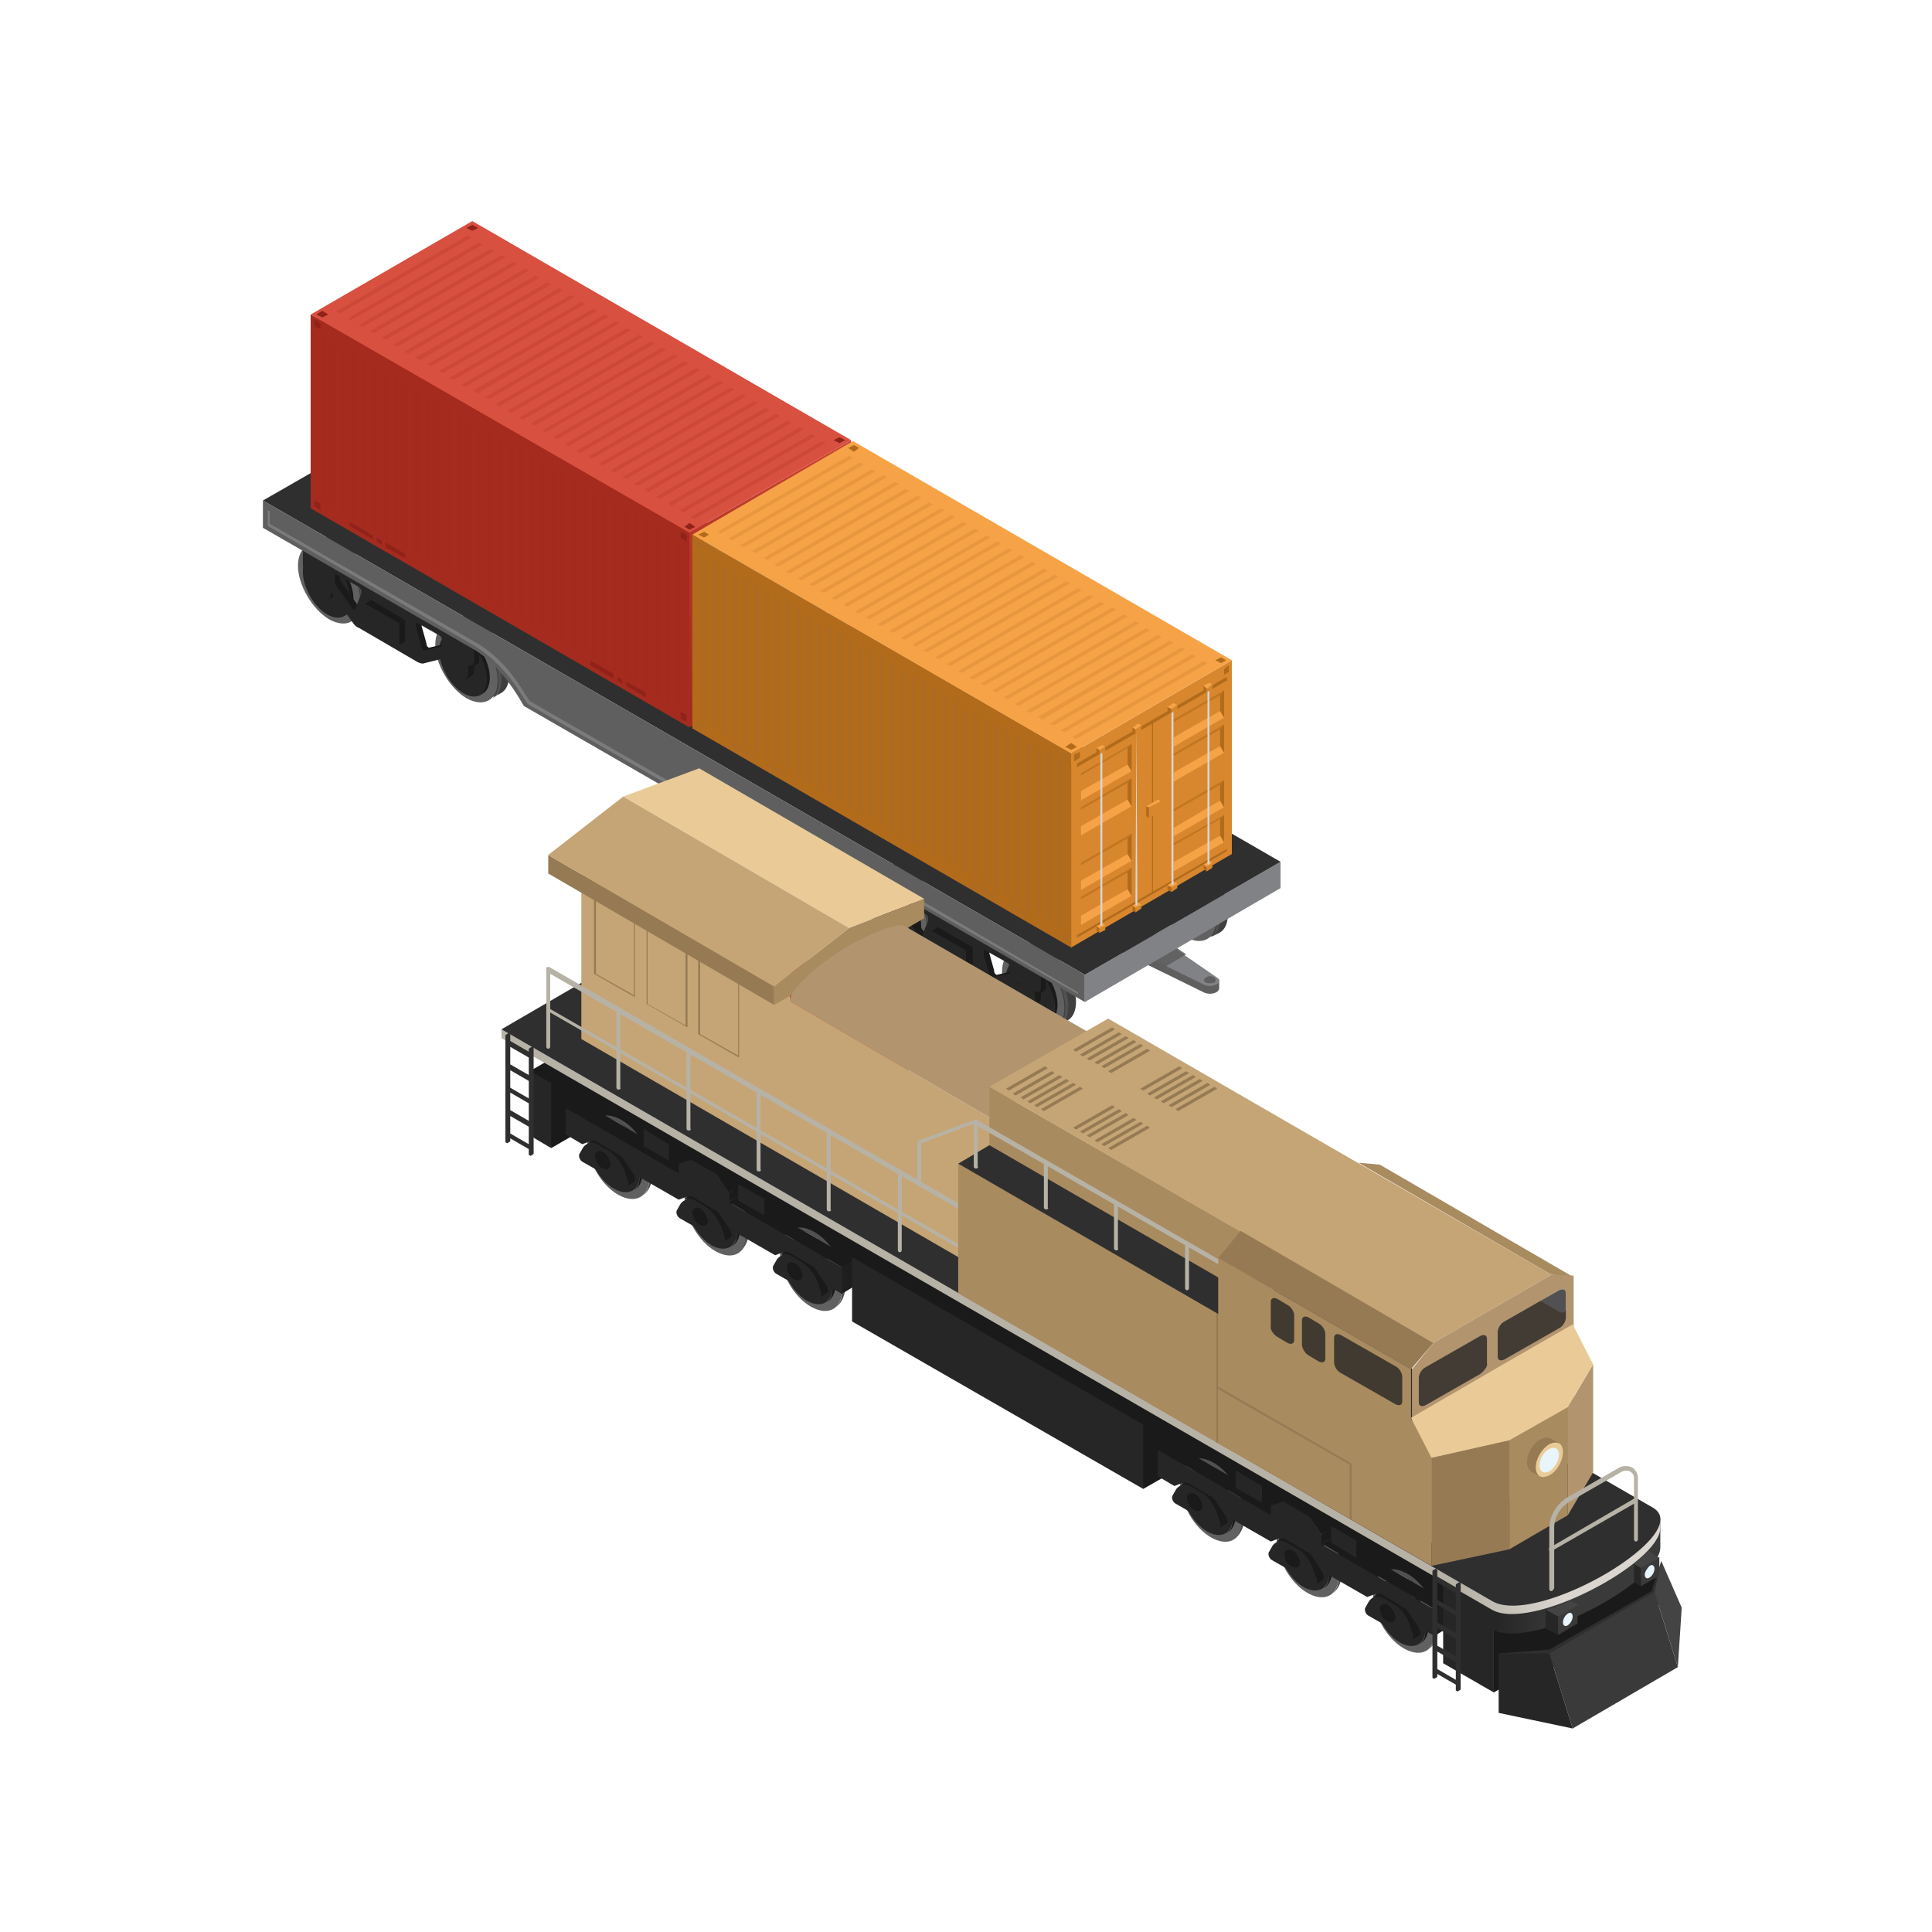 <?xml version="1.0" encoding="UTF-8"?> <!-- Generator: Adobe Illustrator 26.1.0, SVG Export Plug-In . SVG Version: 6.00 Build 0) --> <svg xmlns="http://www.w3.org/2000/svg" xmlns:xlink="http://www.w3.org/1999/xlink" id="Слой_1" x="0px" y="0px" viewBox="0 0 198.4 198.4" style="enable-background:new 0 0 198.4 198.4;" xml:space="preserve"> <style type="text/css"> .st0{enable-background:new ;} .st1{fill:#5F5F5F;} .st2{fill:#818285;} .st3{opacity:0.9;fill:#5F5F5F;enable-background:new ;} .st4{fill:#3F3F3F;} .st5{fill:#626161;} .st6{fill:#515151;} .st7{fill:#262626;} .st8{fill:#1A1A1A;} .st9{fill:#2F2F30;} .st10{opacity:0.3;fill:#5F5F5F;enable-background:new ;} .st11{opacity:0.5;fill:#9A9999;enable-background:new ;} .st12{fill:#A42B1E;} .st13{fill:url(#Cube_face_-_right_00000134233742655734206060000008695669790288144272_);} .st14{fill:#8F2219;} .st15{fill:#3180BC;} .st16{fill:#D8503F;} .st17{opacity:0.2;fill:#A42B1E;enable-background:new ;} .st18{opacity:0.3;fill:#A42B1E;enable-background:new ;} .st19{fill:#D6D7D7;} .st20{fill:#B26B1A;} .st21{fill:#D8872E;} .st22{fill:#F6A348;} .st23{opacity:0.2;fill:#B26B1A;enable-background:new ;} .st24{opacity:0.3;fill:#9E6939;enable-background:new ;} .st25{opacity:0.6;fill:#B26B1A;enable-background:new ;} .st26{fill:#1E1E1E;} .st27{fill:#3B3A3A;} .st28{fill:#444444;} .st29{fill:url(#SVGID_1_);} .st30{fill:url(#SVGID_00000044172537924124433610000006577589348588278673_);} .st31{fill:#CA3A28;} .st32{fill:#C5A575;} .st33{fill:#967A54;} .st34{fill:#EACB98;} .st35{fill:#A98B60;} .st36{fill:#B2956F;} .st37{fill:#B7B2A6;} .st38{fill:url(#Cube_face_-_right_00000054264285745098129990000017104089213202835102_);} .st39{opacity:0.8;fill:#262626;enable-background:new ;} .st40{fill:#E8F5FA;} </style> <g id="_x31_3"> <g> <g class="st0"> <path class="st1" d="M125.2,100.6v0.9c0,0.1-0.1,0.3-0.3,0.4c-0.4,0.2-0.9,0.2-1.3,0l-11.4-5.6v-0.9L125.2,100.6z"></path> <path class="st2" d="M112.2,95.5l11.4,5.6c0.4,0.2,0.9,0.2,1.3,0s0.4-0.5,0.1-0.7l-9.6-6.6L112.2,95.5z"></path> <path class="st1" d="M124.7,100.4c0.2,0.1,0.2,0.4,0,0.5s-0.6,0.1-0.9,0c-0.2-0.1-0.2-0.4,0-0.5 C124.1,100.2,124.5,100.2,124.7,100.4z"></path> <polygon class="st3" points="121.8,98 115.4,93.6 112.2,95.5 112.2,96.3 119.8,100 119.8,99.2 "></polygon> </g> <g> <g> <path class="st4" d="M107.3,97.3c-0.9-0.5-1.7-0.6-2.3-0.2l-0.3,0.2c-0.6,0.3-0.9,1-0.9,2c0,2,1.4,4.5,3.2,5.5 c1,0.6,1.9,0.5,2.5,0c-0.1,0.1-0.1,0.1-0.2,0.2l0.3-0.2c0.6-0.3,0.9-1,0.9-2C110.4,100.8,109,98.3,107.3,97.3z"></path> <path class="st4" d="M93.3,89.2c-0.9-0.5-1.7-0.6-2.3-0.2l-0.3,0.2c-0.6,0.3-0.9,1-0.9,2c0,2,1.4,4.5,3.2,5.5 c1,0.6,1.9,0.5,2.5,0c-0.1,0.1-0.1,0.1-0.2,0.2l0.3-0.2c0.6-0.3,0.9-1,0.9-2C96.4,92.7,95,90.2,93.3,89.2z"></path> </g> <g> <g> <g id="Axonometric_Cylinder_20_"> <path id="Cylinder_face_140_" class="st5" d="M109.3,103.5c0,2-1.4,2.8-3.2,1.8c-1.7-1-3.2-3.5-3.2-5.5s1.4-2.8,3.2-1.8 C107.9,99,109.3,101.5,109.3,103.5z"></path> <path id="Cylinder_body_140_" class="st6" d="M103.9,97.8l0.3-0.2c0.6-0.3,1.4-0.3,2.3,0.2c1.7,1,3.2,3.5,3.2,5.5 c0,1-0.3,1.7-0.9,2l-0.3,0.2c0.6-0.3,0.9-1,0.9-2c0-2-1.4-4.5-3.2-5.5C105.2,97.5,104.4,97.4,103.9,97.8z"></path> </g> <g id="Axonometric_Cylinder_19_"> <path id="Cylinder_face_139_" class="st7" d="M108.3,103.3c0,1.6-1.1,2.3-2.5,1.5s-2.5-2.8-2.5-4.4s1.1-2.3,2.5-1.5 C107.2,99.7,108.3,101.7,108.3,103.3z"></path> <path id="Cylinder_body_139_" class="st8" d="M104,98.8l0.3-0.2c0.5-0.3,1.1-0.2,1.8,0.2c1.4,0.8,2.5,2.8,2.5,4.4 c0,0.8-0.3,1.4-0.7,1.6l-0.3,0.2c0.4-0.3,0.7-0.8,0.7-1.6c0-1.6-1.1-3.6-2.5-4.4C105.1,98.5,104.4,98.5,104,98.8z"></path> </g> </g> <g class="st0"> <path class="st8" d="M104.9,100.4l-0.6,0.4c0,0,1.9,2.5,1.7,2.6l0.6-0.4c0.2-0.1,0.3-0.3,0.3-0.6v-0.8L104.9,100.4z"></path> <path class="st7" d="M104.3,100.7v0.8c0,0.6,0.4,1.4,1,1.7c0.5,0.3,1,0.1,1-0.6v-0.8L104.3,100.7z"></path> </g> <g> <g id="Axonometric_Cylinder_16_"> <path id="Cylinder_face_142_" class="st5" d="M95.2,95.4c0,2-1.4,2.8-3.2,1.8c-1.7-1-3.2-3.5-3.2-5.5s1.4-2.8,3.2-1.8 C93.8,90.9,95.2,93.4,95.2,95.4z"></path> <path id="Cylinder_body_142_" class="st6" d="M89.8,89.7l0.3-0.2c0.6-0.3,1.4-0.3,2.3,0.2c1.7,1,3.2,3.5,3.2,5.5 c0,1-0.3,1.7-0.9,2l-0.3,0.2c0.6-0.3,0.9-1,0.9-2c0-2-1.4-4.5-3.2-5.5C91.2,89.4,90.4,89.3,89.8,89.7z"></path> </g> <g id="Axonometric_Cylinder_21_"> <path id="Cylinder_face_141_" class="st7" d="M94.3,95.2c0,1.6-1.1,2.3-2.5,1.5s-2.5-2.8-2.5-4.4s1.1-2.3,2.5-1.5 C93.1,91.6,94.3,93.6,94.3,95.2z"></path> <path id="Cylinder_body_141_" class="st8" d="M90,90.7l0.3-0.2c0.5-0.3,1.1-0.2,1.8,0.2c1.4,0.8,2.5,2.8,2.5,4.4 c0,0.8-0.3,1.4-0.7,1.6l-0.3,0.2c0.4-0.3,0.7-0.8,0.7-1.6c0-1.6-1.1-3.6-2.5-4.4C91,90.4,90.4,90.4,90,90.7z"></path> </g> </g> <g class="st0"> <path class="st8" d="M90.9,92.3l-0.6,0.4c0,0,1.9,2.5,1.7,2.6l0.6-0.4c0.2-0.1,0.3-0.3,0.3-0.6v-0.8L90.9,92.3z"></path> <path class="st7" d="M90.3,92.6v0.8c0,0.6,0.4,1.4,1,1.7c0.5,0.3,1,0.1,1-0.6v-0.8L90.3,92.6z"></path> </g> <g> <path class="st8" d="M107.3,99.8c-0.1-0.2-0.2-0.3-0.3-0.4c-0.1-0.1-0.2-0.2-0.3-0.3l-16.2-9.3c-0.2-0.1-0.4-0.1-0.5,0 l-0.6,0.3c-0.1,0-0.1,0.1-0.1,0.2c0.7,0.3,1.1,1,1.5,1.7c0.8,0.9,3.3,4.8,3.8,5.6c1.3,1,2.8,1.5,4.1,2.4c0.9,0.7,1.9,1.1,3,1.4 c0.2-0.1,0.5-0.2,0.7-0.3c0.3-0.1,0.7-0.1,1-0.1c0.5,0,0.9-0.1,1.4,0c0.7,0.1,1.3,0.5,1.5,1.1c0.1,0,0.2,0,0.3,0l0.6-0.3 c0.1-0.1,0.2-0.2,0.2-0.5v-0.9C107.5,100.2,107.4,100,107.3,99.8z M94.9,95.7l-1.7-2.3l-0.1-0.1c0-0.1,0-0.1,0-0.2v-0.3 c0,0,1.9,0.6,2.1,0.8c0.2,0.2,0.4,0.4,0.4,0.7C95.8,95.5,94.9,95.7,94.9,95.7z M103.7,99.8l-1.3,0.3h-0.1l-0.1-0.1 c0,0-0.1-0.1-0.1-0.2v-0.1l-0.5-1.8c0-0.1,0-0.1,0-0.2c0,0,1,0.1,2.5,1.2C104.4,99.2,103.7,99.8,103.7,99.8z"></path> <path class="st7" d="M106.2,99.5L90,90.1c-0.4-0.2-0.7,0-0.7,0.4v0.9c0,0.4,0.3,1,0.7,1.2l1.6,0.9l2.8,3.9 c0.2,0.3,0.4,0.5,0.7,0.6l6,3.5c0.2,0.1,0.5,0.2,0.7,0.1l2.8-0.7l1.6,0.9c0.4,0.2,0.7,0,0.7-0.4v-0.9 C106.9,100.2,106.6,99.7,106.2,99.5z M95.3,94.3c0,0.3,0,0.4-0.1,0.5l-0.5,1.3c0,0.1-0.1,0.1-0.2,0.1l-0.1-0.1l-1.7-2.4 c-0.1-0.1-0.1-0.2-0.1-0.3v-0.7c0-0.2,0.1-0.2,0.2-0.1l2.3,1.3C95.2,94,95.3,94.2,95.3,94.3L95.3,94.3z M103.7,99.8 c0,0.1,0,0.2-0.1,0.2l-1.7,0.4h-0.1c-0.1-0.1-0.2-0.2-0.2-0.3l-0.5-1.8c0-0.2-0.1-0.3-0.1-0.5v-0.1c0-0.2,0.1-0.2,0.2-0.1 l2.3,1.3c0.1,0.1,0.2,0.3,0.2,0.4L103.7,99.8z"></path> </g> <g id="Axonometric_Cube_140_"> <polygon id="Cube_face_-_left_939_" class="st7" points="99.2,99.8 95.7,97.8 95.7,95.6 99.2,97.6 "></polygon> <polygon id="Cube_face_-_right_938_" class="st8" points="99.9,99.5 99.2,99.8 99.2,97.6 99.9,97.3 "></polygon> <polygon id="Cube_face_-_top_936_" class="st8" points="99.2,97.6 95.7,95.6 96.3,95.2 99.9,97.3 "></polygon> </g> </g> </g> <g> <g> <path class="st4" d="M122.9,88.3c-0.9-0.5-1.7-0.6-2.3-0.2l-0.3,0.2c-0.6,0.3-0.9,1-0.9,2c0,2,1.4,4.5,3.2,5.5 c1,0.6,1.9,0.5,2.5,0c-0.1,0.1-0.1,0.1-0.2,0.2l0.3-0.2c0.6-0.3,0.9-1,0.9-2C126.1,91.7,124.7,89.3,122.9,88.3z"></path> <path class="st4" d="M108.9,80.2c-0.9-0.5-1.7-0.6-2.3-0.2l-0.3,0.2c-0.6,0.3-0.9,1-0.9,2c0,2,1.4,4.5,3.2,5.5 c1,0.6,1.9,0.5,2.5,0c-0.1,0.1-0.1,0.1-0.2,0.2l0.3-0.2c0.6-0.3,0.9-1,0.9-2C112.1,83.6,110.7,81.2,108.9,80.2z"></path> </g> <g> <g> <g id="Axonometric_Cylinder_31_"> <path id="Cylinder_face_4_" class="st5" d="M124.9,94.4c0,2-1.4,2.8-3.2,1.8c-1.7-1-3.2-3.5-3.2-5.5s1.4-2.8,3.2-1.8 C123.5,90,124.9,92.4,124.9,94.4z"></path> <path id="Cylinder_body_4_" class="st6" d="M119.5,88.7l0.3-0.2c0.6-0.3,1.4-0.3,2.3,0.2c1.7,1,3.2,3.5,3.2,5.5 c0,1-0.3,1.7-0.9,2l-0.3,0.2c0.6-0.3,0.9-1,0.9-2c0-2-1.4-4.5-3.2-5.5C120.9,88.4,120.1,88.4,119.5,88.7z"></path> </g> <g id="Axonometric_Cylinder_29_"> <path id="Cylinder_face_3_" class="st7" d="M124,94.3c0,1.6-1.1,2.3-2.5,1.5S119,93,119,91.4s1.1-2.3,2.5-1.5 C122.9,90.7,124,92.6,124,94.3z"></path> <path id="Cylinder_body_3_" class="st8" d="M119.7,89.7l0.3-0.2c0.5-0.3,1.1-0.2,1.8,0.2c1.4,0.8,2.5,2.8,2.5,4.4 c0,0.8-0.3,1.4-0.7,1.6l-0.3,0.2c0.4-0.3,0.7-0.8,0.7-1.6c0-1.6-1.1-3.6-2.5-4.4C120.7,89.5,120.1,89.4,119.7,89.7z"></path> </g> </g> <g class="st0"> <path class="st8" d="M120.6,91.3l-0.6,0.4c0,0,1.9,2.5,1.7,2.6l0.6-0.4c0.2-0.1,0.3-0.3,0.3-0.6v-0.8L120.6,91.3z"></path> <path class="st7" d="M119.9,91.7v0.8c0,0.6,0.4,1.4,1,1.7c0.5,0.3,1,0.1,1-0.6v-0.8L119.9,91.7z"></path> </g> <g> <g id="Axonometric_Cylinder_18_"> <path id="Cylinder_face_2_" class="st5" d="M110.9,86.3c0,2-1.4,2.8-3.2,1.8c-1.7-1-3.2-3.5-3.2-5.5s1.4-2.8,3.2-1.8 C109.5,81.9,110.9,84.3,110.9,86.3z"></path> <path id="Cylinder_body_2_" class="st6" d="M105.5,80.6l0.3-0.2c0.6-0.3,1.4-0.3,2.3,0.2c1.7,1,3.2,3.5,3.2,5.5 c0,1-0.3,1.7-0.9,2l-0.3,0.2c0.6-0.3,0.9-1,0.9-2c0-2-1.4-4.5-3.2-5.5C106.9,80.3,106.1,80.3,105.5,80.6z"></path> </g> <g id="Axonometric_Cylinder_17_"> <path id="Cylinder_face_1_" class="st7" d="M109.9,86.2c0,1.6-1.1,2.3-2.5,1.5s-2.5-2.8-2.5-4.4s1.1-2.3,2.5-1.5 C108.8,82.6,109.9,84.5,109.9,86.2z"></path> <path id="Cylinder_body_1_" class="st8" d="M105.6,81.6l0.3-0.2c0.5-0.3,1.1-0.2,1.8,0.2c1.4,0.8,2.5,2.8,2.5,4.4 c0,0.8-0.3,1.4-0.7,1.6l-0.3,0.2c0.4-0.3,0.7-0.8,0.7-1.6c0-1.6-1.1-3.6-2.5-4.4C106.7,81.4,106.1,81.3,105.6,81.6z"></path> </g> </g> <g class="st0"> <path class="st8" d="M106.5,83.2l-0.6,0.4c0,0,1.9,2.5,1.7,2.6l0.6-0.4c0.2-0.1,0.3-0.3,0.3-0.6v-0.8L106.5,83.2z"></path> <path class="st7" d="M105.9,83.6v0.8c0,0.6,0.4,1.4,1,1.7c0.5,0.3,1,0.1,1-0.6v-0.8L105.9,83.6z"></path> </g> <g> <path class="st8" d="M123,90.8c-0.1-0.2-0.2-0.3-0.3-0.4c-0.1-0.1-0.2-0.2-0.3-0.3l-16.2-9.3c-0.2-0.1-0.4-0.1-0.5,0l-0.6,0.3 c-0.1,0-0.1,0.1-0.1,0.2c0.7,0.3,1.1,1,1.5,1.7c0.8,0.9,3.3,4.8,3.8,5.6c1.3,1,2.8,1.5,4.1,2.4c0.9,0.7,1.9,1.1,3,1.4 c0.2-0.1,0.5-0.2,0.7-0.3c0.3-0.1,0.7-0.1,1-0.1c0.5,0,0.9-0.1,1.4,0c0.7,0.1,1.3,0.5,1.5,1.1c0.1,0,0.2,0,0.3,0l0.6-0.3 c0.1-0.1,0.2-0.2,0.2-0.5v-0.9C123.1,91.1,123.1,90.9,123,90.8z M110.6,86.6l-1.7-2.3l-0.1-0.1c0-0.1,0-0.1,0-0.2v-0.3 c0,0,1.9,0.6,2.1,0.8c0.2,0.2,0.4,0.4,0.4,0.7C111.4,86.5,110.6,86.6,110.6,86.6z M119.3,90.7L118,91h-0.1l-0.1-0.1 c0,0-0.1-0.1-0.1-0.2v-0.1l-0.5-1.8c0-0.1,0-0.1,0-0.2c0,0,1,0.1,2.5,1.2C120.1,90.1,119.3,90.7,119.3,90.7z"></path> <path class="st7" d="M121.8,90.4l-16.2-9.3c-0.4-0.2-0.7,0-0.7,0.4v0.9c0,0.4,0.3,1,0.7,1.2l1.6,0.9l2.8,3.9 c0.2,0.3,0.4,0.5,0.7,0.6l6,3.5c0.2,0.1,0.5,0.2,0.7,0.1l2.8-0.7l1.6,0.9c0.4,0.2,0.7,0,0.7-0.4v-0.9 C122.5,91.2,122.2,90.6,121.8,90.4z M110.9,85.3c0,0.3,0,0.4-0.1,0.5l-0.5,1.3c0,0.1-0.1,0.1-0.2,0.1l-0.1-0.1l-1.7-2.4 c-0.1-0.1-0.1-0.2-0.1-0.3v-0.7c0-0.2,0.1-0.2,0.2-0.1l2.3,1.3C110.8,85,110.9,85.2,110.9,85.3L110.9,85.3z M119.3,90.8 c0,0.1,0,0.2-0.1,0.2l-1.7,0.4h-0.1c-0.1-0.1-0.2-0.2-0.2-0.3l-0.5-1.8c0-0.2-0.1-0.3-0.1-0.5v-0.1c0-0.2,0.1-0.2,0.2-0.1 l2.3,1.3c0.1,0.1,0.2,0.3,0.2,0.4V90.8z"></path> </g> <g id="Axonometric_Cube_141_"> <polygon id="Cube_face_-_left_3_" class="st7" points="114.9,90.8 111.3,88.8 111.3,86.6 114.9,88.6 "></polygon> <polygon id="Cube_face_-_right_2_" class="st8" points="115.5,90.4 114.9,90.8 114.9,88.6 115.5,88.2 "></polygon> <polygon id="Cube_face_-_top_1_" class="st8" points="114.9,88.6 111.3,86.6 112,86.2 115.5,88.2 "></polygon> </g> </g> </g> <g> <g> <path class="st4" d="M49.1,63.7c-0.9-0.5-1.7-0.6-2.3-0.2l-0.3,0.2c-0.6,0.3-0.9,1-0.9,2c0,2,1.4,4.5,3.2,5.5 c1,0.6,1.9,0.5,2.5,0c-0.1,0.1-0.1,0.1-0.2,0.2l0.3-0.2c0.6-0.3,0.9-1,0.9-2C52.2,67.2,50.8,64.7,49.1,63.7z"></path> <path class="st4" d="M35,55.6c-0.9-0.5-1.7-0.6-2.3-0.2l-0.3,0.2c-0.6,0.3-0.9,1-0.9,2c0,2,1.4,4.5,3.2,5.5c1,0.6,1.9,0.5,2.5,0 c-0.1,0.1-0.1,0.1-0.2,0.2l0.3-0.2c0.6-0.3,0.9-1,0.9-2C38.2,59.1,36.8,56.6,35,55.6z"></path> </g> <g> <g> <g id="Axonometric_Cylinder_15_"> <path id="Cylinder_face_146_" class="st5" d="M51.1,69.9c0,2-1.4,2.8-3.2,1.8c-1.7-1-3.2-3.5-3.2-5.5s1.4-2.8,3.2-1.8 C49.7,65.4,51.1,67.8,51.1,69.9z"></path> <path id="Cylinder_body_146_" class="st6" d="M45.6,64.2L46,64c0.6-0.3,1.4-0.3,2.3,0.2c1.7,1,3.2,3.5,3.2,5.5 c0,1-0.3,1.7-0.9,2l-0.3,0.2c0.6-0.3,0.9-1,0.9-2c0-2-1.4-4.5-3.2-5.5C47,63.9,46.2,63.8,45.6,64.2z"></path> </g> <g id="Axonometric_Cylinder_14_"> <path id="Cylinder_face_145_" class="st7" d="M50.1,69.7c0,1.6-1.1,2.3-2.5,1.5s-2.5-2.8-2.5-4.4s1.1-2.3,2.5-1.5 C49,66.1,50.1,68.1,50.1,69.7z"></path> <path id="Cylinder_body_145_" class="st8" d="M45.8,65.2L46,65c0.5-0.3,1.1-0.2,1.8,0.2c1.4,0.8,2.5,2.8,2.5,4.4 c0,0.8-0.3,1.4-0.7,1.6l-0.3,0.2c0.4-0.3,0.7-0.8,0.7-1.6c0-1.6-1.1-3.6-2.5-4.4C46.9,64.9,46.2,64.9,45.8,65.2z"></path> </g> </g> <g class="st0"> <path class="st8" d="M46.7,66.8l-0.6,0.4c0,0,1.9,2.5,1.7,2.6l0.6-0.4c0.2-0.1,0.3-0.3,0.3-0.6V68L46.7,66.8z"></path> <path class="st7" d="M46.1,67.1v0.8c0,0.6,0.4,1.4,1,1.7c0.5,0.3,1,0.1,1-0.6v-0.8L46.1,67.1z"></path> </g> <g> <g id="Axonometric_Cylinder_24_"> <path id="Cylinder_face_144_" class="st5" d="M37,61.8c0,2-1.4,2.8-3.2,1.8c-1.7-1-3.2-3.5-3.2-5.5s1.4-2.8,3.2-1.8 C35.6,57.3,37,59.7,37,61.8z"></path> <path id="Cylinder_body_144_" class="st6" d="M31.6,56.1l0.3-0.2c0.6-0.3,1.4-0.3,2.3,0.2c1.7,1,3.2,3.5,3.2,5.5 c0,1-0.3,1.7-0.9,2l-0.3,0.2c0.6-0.3,0.9-1,0.9-2c0-2-1.4-4.5-3.2-5.5C33,55.8,32.2,55.7,31.6,56.1z"></path> </g> <g id="Axonometric_Cylinder_23_"> <path id="Cylinder_face_143_" class="st7" d="M36.1,61.6c0,1.6-1.1,2.3-2.5,1.5c-1.4-0.8-2.5-2.8-2.5-4.4s1.1-2.3,2.5-1.5 C34.9,58,36.1,60,36.1,61.6z"></path> <path id="Cylinder_body_143_" class="st8" d="M31.7,57.1l0.3-0.2c0.5-0.3,1.1-0.2,1.8,0.2c1.4,0.8,2.5,2.8,2.5,4.4 c0,0.8-0.3,1.4-0.7,1.6l-0.3,0.2c0.4-0.3,0.7-0.8,0.7-1.6c0-1.6-1.1-3.6-2.5-4.4C32.8,56.8,32.2,56.8,31.7,57.1z"></path> </g> </g> <g class="st0"> <path class="st8" d="M32.7,58.7L32,59c0,0,1.9,2.5,1.7,2.6l0.6-0.4c0.2-0.1,0.3-0.3,0.3-0.6v-0.8L32.7,58.7z"></path> <path class="st7" d="M32,59v0.8c0,0.6,0.4,1.4,1,1.7c0.5,0.3,1,0.1,1-0.6v-0.8L32,59z"></path> </g> <g> <path class="st8" d="M49.1,66.2C49,66,49,65.9,48.8,65.8c-0.1-0.1-0.2-0.2-0.3-0.3l-16.2-9.3c-0.2-0.1-0.4-0.1-0.5,0l-0.6,0.3 c-0.1,0-0.1,0.1-0.1,0.2c0.7,0.3,1.1,1,1.5,1.7c0.8,0.9,3.3,4.8,3.8,5.6c1.3,1,2.8,1.5,4.1,2.4c0.9,0.7,1.9,1.1,3,1.4 c0.2-0.1,0.5-0.2,0.7-0.3c0.3-0.1,0.7-0.1,1-0.1c0.5,0,0.9-0.1,1.4,0c0.7,0.1,1.3,0.5,1.5,1.1c0.1,0,0.2,0,0.3,0l0.6-0.3 c0.1-0.1,0.2-0.2,0.2-0.5v-0.9C49.2,66.5,49.2,66.4,49.1,66.2z M36.7,62.1L35,59.7l-0.1-0.1c0-0.1,0-0.1,0-0.2v-0.3 c0,0,1.9,0.6,2.1,0.8s0.4,0.4,0.4,0.7C37.5,61.9,36.7,62.1,36.7,62.1z M45.4,66.2l-1.3,0.3H44l-0.1-0.1c0,0-0.1-0.1-0.1-0.2 v-0.1l-0.5-1.8c0-0.1,0-0.1,0-0.2c0,0,1,0.1,2.5,1.2C46.2,65.6,45.4,66.2,45.4,66.2z"></path> <path class="st7" d="M48,65.9l-16.2-9.3c-0.4-0.2-0.7,0-0.7,0.4v0.9c0,0.4,0.3,1,0.7,1.2l1.6,0.9l2.8,3.9 c0.2,0.3,0.4,0.5,0.7,0.6l6,3.5c0.2,0.1,0.5,0.2,0.7,0.1l2.8-0.7l1.6,0.9c0.4,0.2,0.7,0,0.7-0.4V67 C48.6,66.6,48.3,66.1,48,65.9z M37.1,60.7c0,0.3,0,0.4-0.1,0.5l-0.5,1.3c0,0.1-0.1,0.1-0.2,0.1l-0.1-0.1l-1.7-2.4 c-0.1-0.1-0.1-0.2-0.1-0.3v-0.7c0-0.2,0.1-0.2,0.2-0.1l2.3,1.3C37,60.4,37.1,60.6,37.1,60.7L37.1,60.7z M45.4,66.2 c0,0.1,0,0.2-0.1,0.2l-1.7,0.4h-0.1c-0.1-0.1-0.2-0.2-0.2-0.3l-0.5-1.8c0-0.2-0.1-0.3-0.1-0.5v-0.1c0-0.2,0.1-0.2,0.2-0.1 l2.3,1.3c0.1,0.1,0.2,0.3,0.2,0.4L45.4,66.2z"></path> </g> <g id="Axonometric_Cube_139_"> <polygon id="Cube_face_-_left_941_" class="st7" points="41,66.2 37.5,64.2 37.5,62 41,64 "></polygon> <polygon id="Cube_face_-_right_940_" class="st8" points="41.6,65.9 41,66.2 41,64 41.6,63.7 "></polygon> <polygon id="Cube_face_-_top_938_" class="st8" points="41,64 37.5,62 38.1,61.6 41.6,63.7 "></polygon> </g> </g> </g> <g class="st0"> <polygon class="st2" points="111.4,100.1 131.5,88.5 131.5,91.2 111.4,102.9 "></polygon> <polygon class="st9" points="47.2,39.8 27,51.4 111.4,100.1 131.5,88.5 "></polygon> <path class="st1" d="M111.4,100.1v2.8L90.5,90.8c-1.8-1-3.4-1.2-4.7-0.5l-0.6,0.3L53.8,72.5l-0.6-1c-1.3-2.1-2.9-3.9-4.7-4.9 L27,54.2v-2.8L111.4,100.1z"></path> <path class="st10" d="M27.5,52.3v1.6l21.2,12.3c1.8,1.1,3.6,2.9,4.9,5.1l0.6,0.9l31,17.8l0.2-0.1c0.6-0.3,1.2-0.5,1.9-0.5 c1,0,2.2,0.3,3.3,1l20.1,11.6v-1.6L27.5,52.3z"></path> <path class="st11" d="M90.9,90.3c-1.1-0.7-2.3-1-3.3-1c-0.7,0-1.3,0.2-1.9,0.5l-0.2,0.1L54.4,72l-0.6-0.9c-1.3-2.2-3-4-4.9-5.1 L27.7,53.8v-1.3l-0.2-0.1V54l21.2,12.3c1.8,1.1,3.6,2.9,4.9,5.1l0.6,0.9l31,17.8l0.2-0.1c0.6-0.3,1.2-0.5,1.9-0.5 c1,0,2.2,0.3,3.3,1l20.1,11.6v-0.2L90.9,90.3z"></path> </g> <g> <g id="_x31_1"> <g> <g> <g id="Axonometric_Cube_138_"> <polygon id="Cube_face_-_left_1085_" class="st12" points="70.8,74.7 31.9,52.2 31.9,32.3 72.6,53.7 "></polygon> <linearGradient id="Cube_face_-_right_00000103970320304240115040000013813375968660707249_" gradientUnits="userSpaceOnUse" x1="71.049" y1="73.113" x2="87.844" y2="45.548"> <stop offset="0" style="stop-color:#A42B1E"></stop> <stop offset="1" style="stop-color:#CD4533"></stop> </linearGradient> <polygon id="Cube_face_-_right_1084_" style="fill:url(#Cube_face_-_right_00000103970320304240115040000013813375968660707249_);" points=" 87.4,65.1 70.8,74.7 70.8,54.7 87.4,45.2 "></polygon> <polygon class="st14" points="71.4,55.8 86.8,46.9 86.8,64.8 71.4,73.7 "></polygon> <polygon class="st15" points="71.2,56.3 87.1,47.1 87.1,64.3 71.2,73.5 "></polygon> <polygon id="Cube_face_-_top_1079_" class="st16" points="70.8,54.7 31.9,32.3 48.5,22.7 87.4,45.2 "></polygon> </g> <path class="st17" d="M70.9,53.1l13.5-7.8l0.4,0.2l-13.5,7.8L70.9,53.1z M69.8,52.4l13.5-7.8l0.4,0.2l-13.5,7.8L69.8,52.4z M68.6,51.7l13.5-7.8l0.4,0.2L69,51.9L68.6,51.7z M67.4,51l13.5-7.8l0.4,0.2l-13.5,7.8L67.4,51z M66.2,50.3l13.5-7.8l0.4,0.2 l-13.5,7.8L66.2,50.3z M65.1,49.7l13.5-7.8l0.4,0.2l-13.5,7.8L65.1,49.7z M63.9,49l13.5-7.8l0.4,0.2l-13.5,7.8L63.9,49z M62.7,48.3l13.5-7.8l0.4,0.2l-13.5,7.8L62.7,48.3z M61.5,47.6L75,39.8l0.4,0.2l-13.5,7.8L61.5,47.6z M60.4,46.9l13.5-7.8 l0.4,0.2l-13.5,7.8L60.4,46.9z M59.2,46.3l13.5-7.8l0.4,0.2l-13.5,7.8L59.2,46.3z M58,45.6l13.5-7.8l0.4,0.2l-13.5,7.8 L58,45.6z M56.8,44.9l13.5-7.8l0.4,0.2l-13.5,7.8L56.8,44.9z M55.7,44.2l13.5-7.8l0.4,0.2L56,44.4L55.7,44.2z M54.5,43.5 L68,35.7l0.4,0.2l-13.5,7.8L54.5,43.5z M53.3,42.9l13.5-7.8l0.4,0.2l-13.5,7.8L53.3,42.9z M52.1,42.2l13.5-7.8l0.4,0.2 l-13.5,7.8L52.1,42.2z M50.9,41.5l13.5-7.8l0.4,0.2l-13.5,7.8L50.9,41.5z M49.8,40.8L63.2,33l0.4,0.2L50.2,41L49.8,40.8z M48.6,40.1l13.5-7.8l0.4,0.2L49,40.4L48.6,40.1z M47.4,39.5l13.5-7.8l0.4,0.2l-13.5,7.8L47.4,39.5z M46.2,38.8L59.7,31 l0.4,0.2L46.6,39L46.2,38.8z M45.1,38.1l13.5-7.8l0.4,0.2l-13.5,7.8L45.1,38.1z M43.9,37.4l13.5-7.8l0.4,0.2l-13.5,7.8 L43.9,37.4z M42.7,36.7L56.2,29l0.4,0.2L43.1,37L42.7,36.7z M41.5,36.1L55,28.3l0.4,0.2l-13.5,7.8L41.5,36.1z M40.4,35.4 l13.5-7.8l0.4,0.2l-13.5,7.8L40.4,35.4z M39.2,34.7l13.5-7.8l0.4,0.2l-13.5,7.8L39.2,34.7z M38,34l13.5-7.8l0.4,0.2l-13.5,7.8 L38,34z M36.8,33.4l13.5-7.8l0.4,0.2l-13.5,7.8L36.8,33.4z M35.7,32.7l13.5-7.8l0.4,0.2L36,32.9L35.7,32.7z M34.5,32L48,24.2 l0.4,0.2l-13.5,7.8L34.5,32z"></path> <path class="st18" d="M69.4,72.5V55.3l0.4,0.2v17.2L69.4,72.5z M68.8,72.1V54.9l-0.4-0.2v17.2L68.8,72.1z M67.7,71.5V54.3 l-0.4-0.2v17.2L67.7,71.5z M66.6,70.9V53.7l-0.4-0.2v17.2L66.6,70.9z M65.5,70.2V53.1l-0.4-0.2V70L65.5,70.2z M64.5,69.6V52.4 l-0.4-0.2v17.2L64.5,69.6z M63.4,69V51.8L63,51.6v17.2L63.4,69z M62.3,68.4V51.2L61.9,51v17.2L62.3,68.4z M61.2,67.8V50.6 l-0.4-0.2v17.2L61.2,67.8z M60.2,67.1V50l-0.4-0.2V67L60.2,67.1z M59.1,66.5V49.3l-0.4-0.2v17.2L59.1,66.5z M58,65.9V48.7 l-0.4-0.2v17.2L58,65.9z M57,65.3V48.1l-0.4-0.2V65L57,65.3z M55.9,64.7V47.5l-0.4-0.2v17.2L55.9,64.7z M54.8,64V46.9 l-0.4-0.2v17.2L54.8,64z M53.7,63.4V46.2L53.3,46v17.2L53.7,63.4z M52.7,62.8V45.6l-0.4-0.2v17.2L52.7,62.8z M51.6,62.2V45 l-0.4-0.2V62L51.6,62.2z M50.5,61.6V44.4l-0.4-0.2v17.2L50.5,61.6z M49.4,60.9V43.8L49,43.5v17.2L49.4,60.9z M48.4,60.3V43.1 L48,42.9v17.2L48.4,60.3z M47.3,59.7V42.5l-0.4-0.2v17.2L47.3,59.7z M46.2,59.1V41.9l-0.4-0.2v17.2L46.2,59.1z M45.1,58.5 V41.3l-0.4-0.2v17.2L45.1,58.5z M44.1,57.8V40.7l-0.4-0.2v17.2L44.1,57.8z M43,57.2V40l-0.4-0.2V57L43,57.2z M41.9,56.6V39.4 l-0.4-0.2v17.2L41.9,56.6z M40.9,56V38.8l-0.4-0.2v17.2L40.9,56z M39.8,55.4V38.2L39.4,38v17.2L39.8,55.4z M38.7,54.7V37.6 l-0.4-0.2v17.2L38.7,54.7z M37.6,54.1V36.9l-0.4-0.2v17.2L37.6,54.1z M36.6,53.5V36.3l-0.4-0.2v17.2L36.6,53.5z M35.5,52.9 V35.7l-0.4-0.2v17.2L35.5,52.9z M34.4,52.3V35.1L34,34.9V52L34.4,52.3z M33.3,51.6V34.5L33,34.2v17.2L33.3,51.6z"></path> </g> <g id="Axonometric_Cube_137_"> <polygon class="st14" points="70.3,54.1 70.8,53.7 71.4,54.1 70.8,54.4 "></polygon> <polygon class="st14" points="69.9,55.2 69.9,54.6 70.5,54.9 70.5,55.6 "></polygon> <polygon class="st14" points="71.1,54.9 71.7,54.6 71.7,55.2 71.1,55.6 "></polygon> </g> <g id="Axonometric_Cube_136_"> <polygon class="st14" points="85.6,45.2 86.2,44.9 86.8,45.2 86.2,45.5 "></polygon> <polygon class="st14" points="86.5,46 87.1,45.7 87.1,46.4 86.5,46.7 "></polygon> </g> <g id="Axonometric_Cube_135_"> <polygon class="st14" points="32.5,32.3 33.1,31.9 33.7,32.3 33.1,32.6 "></polygon> <polygon class="st14" points="32.3,33.5 32.3,32.8 32.9,33.2 32.9,33.8 "></polygon> <polygon class="st14" points="69.9,73.8 69.9,73.1 70.5,73.4 70.5,74.1 "></polygon> <polygon class="st14" points="32.3,52 32.3,51.4 32.9,51.7 32.9,52.4 "></polygon> </g> <g id="Axonometric_Cube_134_"> <polygon class="st14" points="48.5,23.7 47.9,23.4 48.5,23.1 49.1,23.4 "></polygon> </g> <g> <polygon class="st14" points="35.9,54 35.9,53.6 38.3,55 38.3,55.4 "></polygon> <polygon class="st14" points="39.6,56.2 39.6,55.7 41.6,56.9 41.6,57.3 "></polygon> <polygon class="st14" points="38.7,55.7 38.7,55.2 39.2,55.5 39.2,55.9 "></polygon> </g> <g> <polygon class="st14" points="60.6,68.3 60.6,67.8 63,69.2 63,69.7 "></polygon> <polygon class="st14" points="64.3,70.4 64.3,70 66.3,71.1 66.3,71.6 "></polygon> <polygon class="st14" points="63.4,69.9 63.4,69.5 63.9,69.8 63.9,70.2 "></polygon> </g> <g> <g> <g> <polygon class="st18" points="86.5,51.1 86.5,48.3 81.3,51.3 81.3,54.1 "></polygon> <polygon class="st16" points="81.3,53 81.3,54.1 86.5,51.1 86.1,50.4 "></polygon> <polygon class="st15" points="86.1,50.4 81.3,53.2 81.3,51.6 86.1,48.7 "></polygon> <polygon class="st18" points="86.1,48.7 86.1,50.4 86.5,51.1 86.5,48.3 "></polygon> </g> <g> <polygon class="st18" points="86.5,54.7 86.5,51.8 81.3,54.8 81.3,57.7 "></polygon> <polygon class="st16" points="81.3,56.5 81.3,57.7 86.5,54.7 86.1,54 "></polygon> <polygon class="st15" points="86.1,54 81.3,56.8 81.3,55.1 86.1,52.3 "></polygon> <polygon class="st18" points="86.1,52.3 86.1,54 86.5,54.7 86.5,51.8 "></polygon> </g> </g> <g> <g> <polygon class="st18" points="86.5,60.3 86.5,57.5 81.3,60.5 81.3,63.3 "></polygon> <polygon class="st16" points="81.3,62.2 81.3,63.3 86.5,60.3 86.1,59.6 "></polygon> <polygon class="st15" points="86.1,59.6 81.3,62.4 81.3,60.8 86.1,58 "></polygon> <polygon class="st18" points="86.1,58 86.1,59.6 86.5,60.3 86.5,57.5 "></polygon> </g> <g> <polygon class="st18" points="86.5,63.9 86.5,61 81.3,64 81.3,66.9 "></polygon> <polygon class="st16" points="81.3,65.8 81.3,66.9 86.5,63.9 86.1,63.2 "></polygon> <polygon class="st15" points="86.1,63.2 81.3,66 81.3,64.3 86.1,61.5 "></polygon> <polygon class="st18" points="86.1,61.5 86.1,63.2 86.5,63.9 86.5,61 "></polygon> </g> </g> </g> <g> <g> <g> <polygon class="st18" points="77,56.6 77,53.8 71.8,56.8 71.8,59.6 "></polygon> <polygon class="st16" points="71.8,58.5 71.8,59.6 77,56.6 76.6,55.9 "></polygon> <polygon class="st15" points="76.6,55.9 71.7,58.7 71.7,57 76.6,54.2 "></polygon> <polygon class="st18" points="76.6,54.2 76.6,55.9 77,56.6 77,53.8 "></polygon> </g> <g> <polygon class="st18" points="77,60.1 77,57.3 71.8,60.3 71.8,63.1 "></polygon> <polygon class="st16" points="71.8,62 71.8,63.1 77,60.1 76.6,59.4 "></polygon> <polygon class="st15" points="76.6,59.4 71.7,62.3 71.7,60.6 76.6,57.8 "></polygon> <polygon class="st18" points="76.6,57.8 76.6,59.4 77,60.1 77,57.3 "></polygon> </g> </g> <g> <g> <polygon class="st18" points="77,65.8 77,63 71.8,66 71.8,68.8 "></polygon> <polygon class="st16" points="71.8,67.7 71.8,68.8 77,65.8 76.6,65.1 "></polygon> <polygon class="st15" points="76.6,65.1 71.7,67.9 71.7,66.3 76.6,63.4 "></polygon> <polygon class="st18" points="76.6,63.4 76.6,65.1 77,65.8 77,63 "></polygon> </g> <g> <polygon class="st18" points="77,69.4 77,66.5 71.8,69.5 71.8,72.4 "></polygon> <polygon class="st16" points="71.8,71.2 71.8,72.4 77,69.4 76.6,68.7 "></polygon> <polygon class="st15" points="76.6,68.7 71.7,71.5 71.7,69.8 76.6,67 "></polygon> <polygon class="st18" points="76.6,67 76.6,68.7 77,69.4 77,66.5 "></polygon> </g> </g> </g> <polygon class="st14" points="79.1,51.5 79.1,69.1 79.3,69 79.3,51.4 "></polygon> </g> <g id="Axonometric_Cube_133_"> <polygon id="Cube_face_-_left_1083_" class="st12" points="78.8,61.4 78.5,61.2 78.5,60.2 78.8,60.3 "></polygon> <polygon id="Cube_face_-_right_1082_" class="st15" points="80,60.7 78.8,61.4 78.8,60.3 80,59.6 "></polygon> <polygon id="Cube_face_-_top_1078_" class="st16" points="78.8,60.3 78.5,60.2 79.7,59.5 80,59.6 "></polygon> </g> <g> <g id="Axonometric_Cube_132_"> <polygon id="Cube_face_-_left_1082_" class="st12" points="84.8,66.8 84.4,66.6 84.4,66.2 84.8,66.4 "></polygon> <polygon id="Cube_face_-_right_1081_" class="st15" points="85.4,66.5 84.8,66.8 84.8,66.4 85.4,66 "></polygon> <polygon id="Cube_face_-_top_1077_" class="st16" points="84.8,66.4 84.4,66.2 85,65.8 85.4,66 "></polygon> </g> <g id="Axonometric_Cube_131_"> <polygon id="Cube_face_-_left_1081_" class="st12" points="81.1,69 80.7,68.7 80.7,68.3 81.1,68.5 "></polygon> <polygon id="Cube_face_-_right_1080_" class="st15" points="81.7,68.6 81.1,69 81.1,68.5 81.7,68.1 "></polygon> <polygon id="Cube_face_-_top_1076_" class="st16" points="81.1,68.5 80.7,68.3 81.3,67.9 81.7,68.1 "></polygon> </g> <g id="Axonometric_Cube_130_"> <polygon id="Cube_face_-_left_1080_" class="st12" points="77.4,71.1 77.1,70.9 77.1,70.4 77.4,70.6 "></polygon> <polygon id="Cube_face_-_right_1079_" class="st15" points="78,70.7 77.4,71.1 77.4,70.6 78,70.3 "></polygon> <polygon id="Cube_face_-_top_1075_" class="st16" points="77.4,70.6 77.1,70.4 77.7,70 78,70.3 "></polygon> </g> <g id="Axonometric_Cube_129_"> <polygon id="Cube_face_-_left_1079_" class="st12" points="73.8,73.2 73.4,73 73.4,72.5 73.8,72.7 "></polygon> <polygon id="Cube_face_-_right_1078_" class="st15" points="74.4,72.8 73.8,73.2 73.8,72.7 74.4,72.4 "></polygon> <polygon id="Cube_face_-_top_1074_" class="st16" points="73.8,72.7 73.4,72.5 74,72.2 74.4,72.4 "></polygon> </g> </g> <g> <path class="st19" d="M85,48c-0.2-0.1-0.2-0.1-0.2,0v18.1c0,0.1,0.2,0.1,0.2,0V48C85,47.9,84.9,47.9,85,48z"></path> <path class="st19" d="M81.3,50.1c-0.2-0.1-0.2-0.1-0.2,0v18.1c0,0.1,0.2,0.1,0.2,0V50.1C81.3,50,81.3,50,81.3,50.1z"></path> <path class="st19" d="M77.5,52.1C77.4,52.1,77.4,52.1,77.5,52.1l-0.1,18.2c0,0.1,0.2,0.1,0.2,0L77.5,52.1 C77.6,52.1,77.6,52.1,77.5,52.1z"></path> <path class="st19" d="M74,54.3c-0.2-0.1-0.2-0.1-0.2,0v18.1c0,0.1,0.2,0.1,0.2,0V54.3C74,54.2,73.9,54.2,74,54.3z"></path> </g> <g> <g id="Axonometric_Cube_128_"> <polygon id="Cube_face_-_left_1078_" class="st12" points="84.8,48.5 84.4,48.3 84.4,47.8 84.8,48 "></polygon> <polygon id="Cube_face_-_right_1077_" class="st15" points="85.4,48.2 84.8,48.5 84.8,48 85.4,47.7 "></polygon> <polygon id="Cube_face_-_top_1073_" class="st16" points="84.8,48 84.4,47.8 85,47.5 85.4,47.7 "></polygon> </g> <g id="Axonometric_Cube_127_"> <polygon id="Cube_face_-_left_1077_" class="st12" points="81.1,50.6 80.7,50.4 80.7,49.9 81.1,50.2 "></polygon> <polygon id="Cube_face_-_right_1076_" class="st15" points="81.7,50.3 81.1,50.6 81.1,50.2 81.7,49.8 "></polygon> <polygon id="Cube_face_-_top_1072_" class="st16" points="81.1,50.2 80.7,49.9 81.3,49.6 81.7,49.8 "></polygon> </g> <g id="Axonometric_Cube_126_"> <polygon id="Cube_face_-_left_1076_" class="st12" points="77.4,52.7 77.1,52.5 77.1,52.1 77.4,52.3 "></polygon> <polygon id="Cube_face_-_right_1075_" class="st15" points="78,52.4 77.4,52.7 77.4,52.3 78,51.9 "></polygon> <polygon id="Cube_face_-_top_1071_" class="st16" points="77.4,52.3 77.1,52.1 77.7,51.7 78,51.9 "></polygon> </g> <g id="Axonometric_Cube_125_"> <polygon id="Cube_face_-_left_1075_" class="st12" points="73.8,54.9 73.4,54.7 73.4,54.2 73.8,54.4 "></polygon> <polygon id="Cube_face_-_right_1074_" class="st15" points="74.4,54.5 73.8,54.9 73.8,54.4 74.4,54 "></polygon> <polygon id="Cube_face_-_top_1070_" class="st16" points="73.8,54.4 73.4,54.2 74,53.8 74.4,54 "></polygon> </g> </g> </g> <g id="_x31_1_42_"> <g> <g> <g id="Axonometric_Cube_124_"> <polygon id="Cube_face_-_left_1074_" class="st20" points="110,97.3 71.1,74.8 71.1,54.9 110,77.4 "></polygon> <polygon id="Cube_face_-_right_1073_" class="st21" points="126.5,87.7 110,97.3 110,77.4 126.5,67.8 "></polygon> <polygon class="st20" points="110.6,78.4 126,69.5 126,87.4 110.6,96.3 "></polygon> <polygon class="st21" points="110.4,78.9 126.3,69.7 126.3,87 110.3,96.2 "></polygon> <polygon id="Cube_face_-_top_1069_" class="st22" points="110,77.4 71.1,54.9 87.6,45.3 126.5,67.8 "></polygon> </g> <path class="st23" d="M110.1,75.7l13.5-7.8l0.4,0.2l-13.5,7.8L110.1,75.7z M108.9,75l13.5-7.8l0.4,0.2l-13.5,7.8L108.9,75z M107.8,74.3l13.5-7.8l0.4,0.2l-13.5,7.8L107.8,74.3z M106.6,73.6l13.5-7.8l0.4,0.2L107,73.9L106.6,73.6z M105.4,73l13.5-7.8 l0.4,0.2l-13.5,7.8L105.4,73z M104.2,72.3l13.5-7.8l0.4,0.2l-13.5,7.8L104.2,72.3z M103.1,71.6l13.5-7.8L117,64l-13.5,7.8 L103.1,71.6z M101.9,70.9l13.5-7.8l0.4,0.2l-13.5,7.8L101.9,70.9z M100.7,70.2l13.5-7.8l0.4,0.2l-13.5,7.8L100.7,70.2z M99.5,69.6l13.5-7.8l0.4,0.2l-13.5,7.8L99.5,69.6z M98.4,68.9l13.5-7.8l0.4,0.2l-13.5,7.8L98.4,68.9z M97.2,68.2l13.5-7.8 l0.4,0.2l-13.5,7.8L97.2,68.2z M96,67.5l13.5-7.8l0.4,0.2l-13.5,7.8L96,67.5z M94.8,66.8l13.5-7.8l0.4,0.2L95.2,67L94.8,66.8z M93.7,66.2l13.5-7.8l0.4,0.2L94,66.4L93.7,66.2z M92.5,65.5l13.5-7.8l0.4,0.2l-13.5,7.8L92.5,65.5z M91.3,64.8l13.5-7.8 l0.4,0.2L91.7,65L91.3,64.8z M90.1,64.1l13.5-7.8l0.4,0.2l-13.5,7.8L90.1,64.1z M88.9,63.4l13.5-7.8l0.4,0.2l-13.5,7.8 L88.9,63.4z M87.8,62.8l13.5-7.8l0.4,0.2L88.2,63L87.8,62.8z M86.6,62.1l13.5-7.8l0.4,0.2L87,62.3L86.6,62.1z M85.4,61.4 l13.5-7.8l0.4,0.2l-13.5,7.8L85.4,61.4z M84.2,60.7l13.5-7.8l0.4,0.2l-13.5,7.8L84.2,60.7z M83.1,60l13.5-7.8l0.4,0.2 l-13.5,7.8L83.1,60z M81.9,59.4l13.5-7.8l0.4,0.2l-13.5,7.8L81.9,59.4z M80.7,58.7l13.5-7.8l0.4,0.2l-13.5,7.8L80.7,58.7z M79.5,58L93,50.2l0.4,0.2l-13.5,7.8L79.5,58z M78.4,57.3l13.5-7.8l0.4,0.2l-13.5,7.8L78.4,57.3z M77.2,56.6l13.5-7.8l0.4,0.2 l-13.5,7.8L77.2,56.6z M76,56l13.5-7.8l0.4,0.2l-13.5,7.8L76,56z M74.8,55.3l13.5-7.8l0.4,0.2l-13.5,7.8L74.8,55.3z M73.7,54.6l13.5-7.8l0.4,0.2L74,54.8L73.7,54.6z"></path> <path class="st24" d="M108.6,95.1V77.9l0.4,0.2v17.2L108.6,95.1z M107.9,94.7V77.5l-0.4-0.2v17.2L107.9,94.7z M106.9,94.1 V76.9l-0.4-0.2v17.2L106.9,94.1z M105.8,93.5V76.3l-0.4-0.2v17.2L105.8,93.5z M104.7,92.9V75.7l-0.4-0.2v17.2L104.7,92.9z M103.6,92.2V75.1l-0.4-0.2V92L103.6,92.2z M102.6,91.6V74.4l-0.4-0.2v17.2L102.6,91.6z M101.5,91V73.8l-0.4-0.2v17.2 L101.5,91z M100.4,90.4V73.2L100,73v17.2L100.4,90.4z M99.3,89.8V72.6L99,72.3v17.2L99.3,89.8z M98.3,89.1V72l-0.4-0.2V89 L98.3,89.1z M97.2,88.5V71.3l-0.4-0.2v17.2L97.2,88.5z M96.1,87.9V70.7l-0.4-0.2v17.2L96.1,87.9z M95.1,87.3V70.1l-0.4-0.2V87 L95.1,87.3z M94,86.7V69.5l-0.4-0.2v17.2L94,86.7z M92.9,86V68.9l-0.4-0.2v17.2L92.9,86z M91.8,85.4V68.2L91.4,68v17.2 L91.8,85.4z M90.8,84.8V67.6l-0.4-0.2v17.2L90.8,84.8z M89.7,84.2V67l-0.4-0.2V84L89.7,84.2z M88.6,83.6V66.4l-0.4-0.2v17.2 L88.6,83.6z M87.5,82.9V65.8l-0.4-0.2v17.2L87.5,82.9z M86.5,82.3V65.1l-0.4-0.2v17.2L86.5,82.3z M85.4,81.7V64.5L85,64.3 v17.2L85.4,81.7z M84.3,81.1V63.9l-0.4-0.2v17.2L84.3,81.1z M83.3,80.5V63.3l-0.4-0.2v17.2L83.3,80.5z M82.2,79.8V62.7 l-0.4-0.2v17.2L82.2,79.8z M81.1,79.2V62l-0.4-0.2V79L81.1,79.2z M80,78.6V61.4l-0.4-0.2v17.2L80,78.6z M79,78V60.8l-0.4-0.2 v17.2L79,78z M77.9,77.4V60.2L77.5,60v17.2L77.9,77.4z M76.8,76.7V59.6l-0.4-0.2v17.2L76.8,76.7z M75.7,76.1V58.9l-0.4-0.2 v17.2L75.7,76.1z M74.7,75.5V58.3l-0.4-0.2v17.2L74.7,75.5z M73.6,74.9V57.7l-0.4-0.2v17.2L73.6,74.9z M72.5,74.3V57.1 l-0.4-0.2V74L72.5,74.3z"></path> </g> <g id="Axonometric_Cube_123_"> <polygon class="st20" points="109.4,76.7 110,76.3 110.6,76.7 110,77 "></polygon> <polygon id="Cube_face_-_left_1073_" class="st20" points="110,78.7 108.8,78 108.8,76.7 110,77.4 "></polygon> <polygon class="st24" points="109.1,77.8 109.1,77.2 109.7,77.5 109.7,78.2 "></polygon> <polygon id="Cube_face_-_right_1072_" class="st21" points="111.2,78 110,78.7 110,77.4 111.2,76.7 "></polygon> <polygon class="st20" points="110.3,77.5 110.9,77.2 110.9,77.8 110.3,78.2 "></polygon> </g> <g id="Axonometric_Cube_122_"> <polygon class="st20" points="124.8,67.8 125.4,67.5 125.9,67.8 125.4,68.1 "></polygon> <polygon class="st20" points="125.7,68.7 126.2,68.3 126.2,69 125.7,69.3 "></polygon> </g> <g id="Axonometric_Cube_121_"> <polygon class="st20" points="71.7,54.9 72.3,54.6 72.8,54.9 72.3,55.2 "></polygon> <polygon class="st24" points="71.5,56.1 71.5,55.5 72.1,55.8 72.1,56.4 "></polygon> <polygon class="st24" points="109.1,96.4 109.1,95.7 109.7,96.1 109.7,96.7 "></polygon> <polygon class="st24" points="71.5,74.6 71.5,74 72.1,74.3 72.1,75 "></polygon> </g> <g id="Axonometric_Cube_120_"> <polygon class="st20" points="87.7,46.4 87.1,46 87.7,45.7 88.2,46 "></polygon> </g> <g> <polygon class="st24" points="75.1,76.6 75.1,76.2 77.5,77.6 77.5,78 "></polygon> <polygon class="st24" points="78.8,78.8 78.8,78.3 80.8,79.5 80.8,79.9 "></polygon> <polygon class="st20" points="77.9,78.3 77.9,77.8 78.4,78.1 78.4,78.6 "></polygon> </g> <g> <polygon class="st24" points="99.8,90.9 99.8,90.5 102.2,91.9 102.2,92.3 "></polygon> <polygon class="st24" points="103.5,93 103.5,92.6 105.5,93.8 105.5,94.2 "></polygon> <polygon class="st20" points="102.6,92.5 102.6,92.1 103.1,92.4 103.1,92.8 "></polygon> </g> <g> <g> <g> <polygon class="st25" points="125.7,73.7 125.7,70.9 120.5,73.9 120.5,76.7 "></polygon> <polygon class="st22" points="120.5,75.6 120.5,76.7 125.7,73.7 125.3,73 "></polygon> <polygon class="st21" points="125.3,73 120.4,75.8 120.4,74.2 125.3,71.4 "></polygon> <polygon class="st20" points="125.3,71.4 125.3,73 125.7,73.7 125.7,70.9 "></polygon> </g> <g> <polygon class="st25" points="125.7,77.3 125.7,74.4 120.5,77.4 120.5,80.3 "></polygon> <polygon class="st22" points="120.5,79.2 120.5,80.3 125.7,77.3 125.3,76.6 "></polygon> <polygon class="st21" points="125.3,76.6 120.4,79.4 120.4,77.7 125.3,74.9 "></polygon> <polygon class="st20" points="125.3,74.9 125.3,76.6 125.7,77.3 125.7,74.4 "></polygon> </g> </g> <g> <g> <polygon class="st25" points="125.7,82.9 125.7,80.1 120.5,83.1 120.5,85.9 "></polygon> <polygon class="st22" points="120.5,84.8 120.5,85.9 125.7,82.9 125.3,82.2 "></polygon> <polygon class="st21" points="125.3,82.2 120.4,85.1 120.4,83.4 125.3,80.6 "></polygon> <polygon class="st20" points="125.3,80.6 125.3,82.2 125.7,82.9 125.7,80.1 "></polygon> </g> <g> <polygon class="st25" points="125.7,86.5 125.7,83.7 120.5,86.6 120.5,89.5 "></polygon> <polygon class="st22" points="120.5,88.4 120.5,89.5 125.7,86.5 125.3,85.8 "></polygon> <polygon class="st21" points="125.3,85.8 120.4,88.6 120.4,86.9 125.3,84.1 "></polygon> <polygon class="st20" points="125.3,84.1 125.3,85.8 125.7,86.5 125.7,83.7 "></polygon> </g> </g> </g> <g> <g> <g> <polygon class="st25" points="116.2,79.2 116.2,76.4 111,79.4 111,82.2 "></polygon> <polygon class="st22" points="111,81.1 111,82.2 116.2,79.2 115.8,78.5 "></polygon> <polygon class="st21" points="115.8,78.5 110.9,81.3 110.9,79.7 115.8,76.8 "></polygon> <polygon class="st20" points="115.8,76.8 115.8,78.5 116.2,79.2 116.2,76.4 "></polygon> </g> <g> <polygon class="st25" points="116.2,82.8 116.2,79.9 111,82.9 111,85.8 "></polygon> <polygon class="st22" points="111,84.6 111,85.8 116.2,82.8 115.8,82.1 "></polygon> <polygon class="st21" points="115.8,82.1 110.9,84.9 110.9,83.2 115.8,80.4 "></polygon> <polygon class="st20" points="115.8,80.4 115.8,82.1 116.2,82.8 116.2,79.9 "></polygon> </g> </g> <g> <g> <polygon class="st25" points="116.2,88.4 116.2,85.6 111,88.6 111,91.4 "></polygon> <polygon class="st22" points="111,90.3 111,91.4 116.2,88.4 115.8,87.7 "></polygon> <polygon class="st21" points="115.8,87.7 110.9,90.5 110.9,88.9 115.8,86.1 "></polygon> <polygon class="st20" points="115.8,86.1 115.8,87.7 116.2,88.4 116.2,85.6 "></polygon> </g> <g> <polygon class="st25" points="116.2,92 116.2,89.1 111,92.1 111,95 "></polygon> <polygon class="st22" points="111,93.9 111,95 116.2,92 115.8,91.3 "></polygon> <polygon class="st21" points="115.8,91.3 110.9,94.1 110.9,92.4 115.8,89.6 "></polygon> <polygon class="st20" points="115.8,89.6 115.8,91.3 116.2,92 116.2,89.1 "></polygon> </g> </g> </g> <polygon class="st20" points="118.3,74.1 118.3,91.7 118.4,91.6 118.4,74 "></polygon> </g> <g id="Axonometric_Cube_119_"> <polygon id="Cube_face_-_left_1072_" class="st20" points="118,84 117.7,83.8 117.7,82.8 118,82.9 "></polygon> <polygon id="Cube_face_-_right_1071_" class="st21" points="119.2,83.3 118,84 118,82.9 119.2,82.3 "></polygon> <polygon id="Cube_face_-_top_1068_" class="st22" points="118,82.9 117.7,82.8 118.9,82.1 119.2,82.3 "></polygon> </g> <g> <g id="Axonometric_Cube_108_"> <polygon id="Cube_face_-_left_1071_" class="st20" points="123.9,89.5 123.6,89.2 123.6,88.8 123.9,89 "></polygon> <polygon id="Cube_face_-_right_1070_" class="st21" points="124.5,89.1 123.9,89.5 123.9,89 124.5,88.6 "></polygon> <polygon id="Cube_face_-_top_1067_" class="st22" points="123.9,89 123.6,88.8 124.2,88.4 124.5,88.6 "></polygon> </g> <g id="Axonometric_Cube_107_"> <polygon id="Cube_face_-_left_1070_" class="st20" points="120.3,91.6 119.9,91.4 119.9,90.9 120.3,91.1 "></polygon> <polygon id="Cube_face_-_right_1069_" class="st21" points="120.9,91.2 120.3,91.6 120.3,91.1 120.9,90.8 "></polygon> <polygon id="Cube_face_-_top_1066_" class="st22" points="120.3,91.1 119.9,90.9 120.5,90.5 120.9,90.8 "></polygon> </g> <g id="Axonometric_Cube_106_"> <polygon id="Cube_face_-_left_1069_" class="st20" points="116.6,93.7 116.3,93.5 116.3,93 116.6,93.2 "></polygon> <polygon id="Cube_face_-_right_1068_" class="st21" points="117.2,93.3 116.6,93.7 116.6,93.2 117.2,92.9 "></polygon> <polygon id="Cube_face_-_top_1065_" class="st22" points="116.6,93.2 116.3,93 116.9,92.7 117.2,92.9 "></polygon> </g> <g id="Axonometric_Cube_58_"> <polygon id="Cube_face_-_left_1068_" class="st20" points="112.9,95.8 112.6,95.6 112.6,95.1 112.9,95.3 "></polygon> <polygon id="Cube_face_-_right_1067_" class="st21" points="113.5,95.5 112.9,95.8 112.9,95.3 113.5,95 "></polygon> <polygon id="Cube_face_-_top_1064_" class="st22" points="112.9,95.3 112.6,95.1 113.2,94.8 113.5,95 "></polygon> </g> </g> <g> <path class="st19" d="M124.2,70.6c-0.2-0.1-0.2-0.1-0.2,0v18.1c0,0.1,0.2,0.1,0.2,0V70.6C124.2,70.5,124.1,70.5,124.2,70.6z"></path> <path class="st19" d="M120.5,72.7c-0.2-0.1-0.2-0.1-0.2,0v18.1c0,0.1,0.2,0.1,0.2,0V72.7C120.5,72.6,120.4,72.6,120.5,72.7z"></path> <path class="st19" d="M116.7,74.7C116.6,74.7,116.6,74.7,116.7,74.7l-0.1,18.2c0,0.1,0.2,0.1,0.2,0L116.7,74.7 C116.8,74.8,116.8,74.7,116.7,74.7z"></path> <path class="st19" d="M113.2,76.9c-0.2-0.1-0.2-0.1-0.2,0V95c0,0.1,0.2,0.1,0.2,0V76.9L113.2,76.9z"></path> </g> <g> <g id="Axonometric_Cube_57_"> <polygon id="Cube_face_-_left_1067_" class="st20" points="123.9,71.1 123.6,70.9 123.6,70.4 123.9,70.7 "></polygon> <polygon id="Cube_face_-_right_1066_" class="st21" points="124.5,70.8 123.9,71.1 123.9,70.7 124.5,70.3 "></polygon> <polygon id="Cube_face_-_top_1062_" class="st22" points="123.9,70.7 123.6,70.4 124.2,70.1 124.5,70.3 "></polygon> </g> <g id="Axonometric_Cube_56_"> <polygon id="Cube_face_-_left_1066_" class="st20" points="120.3,73.2 119.9,73 119.9,72.6 120.3,72.8 "></polygon> <polygon id="Cube_face_-_right_1065_" class="st21" points="120.9,72.9 120.3,73.2 120.3,72.8 120.9,72.4 "></polygon> <polygon id="Cube_face_-_top_1061_" class="st22" points="120.3,72.8 119.9,72.6 120.5,72.2 120.9,72.4 "></polygon> </g> <g id="Axonometric_Cube_55_"> <polygon id="Cube_face_-_left_1065_" class="st20" points="116.6,75.4 116.3,75.2 116.3,74.7 116.6,74.9 "></polygon> <polygon id="Cube_face_-_right_1064_" class="st21" points="117.2,75 116.6,75.4 116.6,74.9 117.2,74.5 "></polygon> <polygon id="Cube_face_-_top_1060_" class="st22" points="116.6,74.9 116.3,74.7 116.9,74.3 117.2,74.5 "></polygon> </g> <g id="Axonometric_Cube_54_"> <polygon id="Cube_face_-_left_1062_" class="st20" points="112.9,77.5 112.6,77.3 112.6,76.8 112.9,77 "></polygon> <polygon id="Cube_face_-_right_1061_" class="st21" points="113.5,77.1 112.9,77.5 112.9,77 113.5,76.7 "></polygon> <polygon id="Cube_face_-_top_1059_" class="st22" points="112.9,77 112.6,76.8 113.2,76.5 113.5,76.7 "></polygon> </g> </g> </g> </g> </g> <g> <g id="Axonometric_Cube_53_"> <polygon class="st8" points="62.2,105.5 54.4,110 56.1,111.5 56.6,117.9 64.4,113.4 64.4,106.8 "></polygon> <polygon id="Cube_face_-_left_840_" class="st7" points="56.6,117.9 54.4,116.6 54.4,110 56.6,111.2 "></polygon> </g> <g> <polygon class="st8" points="58.2,113.8 68.5,121.2 71.3,121.5 76.5,125.4 85.8,130.8 88.6,131 90.9,125.7 79.7,112.5 62.7,111.2 "></polygon> <g> <g> <g> <g id="Axonometric_Cylinder_13_"> <path id="Cylinder_face_111_" class="st5" d="M86.5,132.3c0,2.1-1.4,2.9-3.2,1.9c-1.8-1-3.2-3.5-3.2-5.6 c0-2.1,1.4-2.9,3.2-1.9S86.5,130.2,86.5,132.3z"></path> <path id="Cylinder_body_111_" class="st6" d="M81,126.5l0.3-0.2c0.6-0.4,1.4-0.3,2.3,0.2c1.8,1,3.2,3.5,3.2,5.6 c0,1-0.4,1.7-0.9,2.1l-0.3,0.2c0.6-0.3,0.9-1.1,0.9-2.1c0-2.1-1.4-4.6-3.2-5.6C82.4,126.2,81.6,126.1,81,126.5z"></path> </g> <g id="Axonometric_Cylinder_12_"> <path id="Cylinder_face_110_" class="st7" d="M85.5,132.1c0,1.6-1.1,2.3-2.6,1.5c-1.4-0.8-2.6-2.8-2.6-4.4s1.1-2.3,2.6-1.5 C84.4,128.5,85.5,130.4,85.5,132.1z"></path> <path id="Cylinder_body_110_" class="st8" d="M81.1,127.5l0.3-0.2c0.5-0.3,1.1-0.2,1.8,0.2c1.4,0.8,2.6,2.8,2.6,4.4 c0,0.8-0.3,1.4-0.7,1.7l-0.3,0.2c0.5-0.3,0.7-0.8,0.7-1.7c0-1.6-1.1-3.6-2.6-4.4C82.3,127.2,81.6,127.2,81.1,127.5z"></path> </g> </g> <g class="st0"> <path class="st8" d="M85,132.3l-0.4-1.2c0-0.1-0.1-0.2-0.1-0.2c-0.2-0.4-0.4-0.7-0.7-1c-0.2-0.3-0.5-0.5-0.8-0.7l-1-0.6 c-0.5-0.3-0.9-0.3-1.3-0.1l-0.7,0.4c0.3-0.2,0.8-0.2,1.3,0.1l1,0.6c0.3,0.2,0.5,0.4,0.8,0.7s0.5,0.7,0.7,1 c0,0.1,0.1,0.2,0.1,0.2l0.4,1.2c0.1,0.2,0,0.4-0.1,0.5l0.7-0.4C85,132.7,85.1,132.6,85,132.3z"></path> <path class="st7" d="M84.3,132.8l-0.4-1.2c-0.3-0.8-0.9-1.6-1.5-1.9l-1-0.6c-0.6-0.4-1.2-0.3-1.6,0.2l-0.4,0.7 c-0.1,0.2,0,0.6,0.3,0.8l4.4,2.5C84.2,133.4,84.4,133.1,84.3,132.8z"></path> </g> <g> <g id="Axonometric_Cylinder_11_"> <path id="Cylinder_face_109_" class="st5" d="M76.7,126.6c0,2.1-1.4,2.9-3.2,1.9c-1.8-1-3.2-3.5-3.2-5.6s1.4-2.9,3.2-1.9 C75.2,122,76.7,124.5,76.7,126.6z"></path> <path id="Cylinder_body_109_" class="st6" d="M71.1,120.8l0.3-0.2c0.6-0.4,1.4-0.3,2.3,0.2c1.8,1,3.2,3.5,3.2,5.6 c0,1-0.4,1.7-0.9,2.1l-0.3,0.2c0.6-0.3,0.9-1.1,0.9-2.1c0-2.1-1.4-4.6-3.2-5.6C72.5,120.5,71.7,120.4,71.1,120.8z"></path> </g> <g id="Axonometric_Cylinder_10_"> <path id="Cylinder_face_108_" class="st7" d="M75.7,126.4c0,1.6-1.1,2.3-2.6,1.5c-1.4-0.8-2.6-2.8-2.6-4.4s1.1-2.3,2.6-1.5 C74.5,122.8,75.7,124.7,75.7,126.4z"></path> <path id="Cylinder_body_108_" class="st8" d="M71.3,121.8l0.3-0.2c0.5-0.3,1.1-0.2,1.8,0.2c1.4,0.8,2.6,2.8,2.6,4.4 c0,0.8-0.3,1.4-0.7,1.7l-0.3,0.2c0.5-0.3,0.7-0.8,0.7-1.7c0-1.6-1.1-3.6-2.6-4.4C72.4,121.5,71.7,121.5,71.3,121.8z"></path> </g> </g> <g class="st0"> <path class="st8" d="M75.1,126.6l-0.4-1.2c0-0.1-0.1-0.2-0.1-0.2c-0.2-0.4-0.4-0.7-0.7-1c-0.2-0.3-0.5-0.5-0.8-0.7l-1-0.6 c-0.5-0.3-0.9-0.3-1.3-0.1l-0.7,0.4c0.3-0.2,0.8-0.2,1.3,0.1l1,0.6c0.3,0.2,0.5,0.4,0.8,0.7c0.3,0.3,0.5,0.7,0.7,1 c0,0.1,0.1,0.2,0.1,0.2l0.4,1.2c0.1,0.2,0,0.4-0.1,0.5l0.7-0.4C75.1,127,75.2,126.9,75.1,126.6z"></path> <path class="st7" d="M74.4,127.1l-0.4-1.2c-0.3-0.8-0.9-1.6-1.5-1.9l-1-0.6c-0.6-0.4-1.2-0.3-1.6,0.2l-0.4,0.7 c-0.1,0.2,0,0.6,0.3,0.8l4.4,2.5C74.3,127.7,74.5,127.4,74.4,127.1z"></path> </g> <g> <g id="Axonometric_Cylinder_9_"> <path id="Cylinder_face_107_" class="st5" d="M66.7,120.8c0,2.1-1.4,2.9-3.2,1.9s-3.2-3.5-3.2-5.6s1.4-2.9,3.2-1.9 C65.3,116.3,66.7,118.8,66.7,120.8z"></path> <path id="Cylinder_body_107_" class="st6" d="M61.2,115l0.3-0.2c0.6-0.4,1.4-0.3,2.3,0.2c1.8,1,3.2,3.5,3.2,5.6 c0,1-0.4,1.7-0.9,2.1l-0.3,0.2c0.6-0.3,0.9-1.1,0.9-2.1c0-2.1-1.4-4.6-3.2-5.6C62.6,114.7,61.8,114.7,61.2,115z"></path> </g> <g id="Axonometric_Cylinder_8_"> <path id="Cylinder_face_105_" class="st7" d="M65.7,120.6c0,1.6-1.1,2.3-2.6,1.5s-2.6-2.8-2.6-4.4s1.1-2.3,2.6-1.5 S65.7,119,65.7,120.6z"></path> <path id="Cylinder_body_106_" class="st8" d="M61.3,116l0.3-0.2c0.5-0.3,1.1-0.2,1.8,0.2c1.4,0.8,2.6,2.8,2.6,4.4 c0,0.8-0.3,1.4-0.7,1.7l-0.3,0.2c0.5-0.3,0.7-0.8,0.7-1.7c0-1.6-1.1-3.6-2.6-4.4C62.4,115.8,61.8,115.8,61.3,116z"></path> </g> </g> <g class="st0"> <path class="st8" d="M65.2,120.9l-0.4-1.2c0-0.1-0.1-0.2-0.1-0.2c-0.2-0.4-0.4-0.7-0.7-1c-0.2-0.3-0.5-0.5-0.8-0.7l-1-0.6 c-0.5-0.3-0.9-0.3-1.3-0.1l-0.7,0.4c0.3-0.2,0.8-0.2,1.3,0.1l1,0.6c0.3,0.2,0.5,0.4,0.8,0.7s0.5,0.7,0.7,1 c0,0.1,0.1,0.2,0.1,0.2l0.4,1.2c0.1,0.2,0,0.4-0.1,0.5l0.7-0.4C65.2,121.3,65.2,121.1,65.2,120.9z"></path> <path class="st7" d="M64.4,121.3l-0.4-1.2c-0.3-0.8-0.9-1.6-1.5-1.9l-1-0.6c-0.6-0.4-1.2-0.3-1.6,0.2l-0.4,0.7 c-0.1,0.2,0,0.6,0.3,0.8l4.4,2.5C64.4,121.9,64.6,121.7,64.4,121.3z"></path> </g> <g class="st0"> <g> <polygon class="st8" points="57.7,113.6 59.1,112.8 70.7,119.5 69.3,120.3 "></polygon> </g> <g> <polygon class="st8" points="69.3,119.3 70.7,118.5 71.9,118.1 70.6,118.9 "></polygon> </g> <g> <polygon class="st8" points="70.6,118.9 71.9,118.1 74.9,119.8 73.6,120.6 "></polygon> </g> <g> <polygon class="st8" points="74.8,122.5 76.1,121.7 76.1,122.7 74.8,123.4 "></polygon> </g> <g> <polygon class="st8" points="73.6,120.6 74.9,119.8 76.1,121.7 74.8,122.5 "></polygon> </g> <g> <polygon class="st26" points="86.4,130.1 87.7,129.4 87.7,132.1 86.4,132.9 "></polygon> </g> <g> <polygon class="st8" points="74.8,123.4 76.1,122.7 87.7,129.4 86.4,130.1 "></polygon> </g> <g> <path class="st7" d="M73.6,120.6l1.3,1.9v1l11.6,6.7v2.7l-1.7-1l-0.8-1.2c-0.2-0.4-0.5-0.7-0.8-0.8l-2-1.2 c-0.3-0.2-0.6-0.2-0.8-0.1l-0.8,0.3l-4.7-2.7l-0.8-1.2c-0.2-0.4-0.5-0.7-0.8-0.8l-2-1.2c-0.3-0.2-0.6-0.2-0.8-0.1l-0.8,0.3 l-4.7-2.7l-0.8-1.2c-0.2-0.4-0.5-0.7-0.8-0.8l-2-1.2c-0.3-0.2-0.6-0.2-0.8-0.1l-0.8,0.3l-1.7-1v-2.7l11.6,6.7v-1l1.3-0.4 L73.6,120.6z"></path> </g> </g> </g> <g id="Axonometric_Cube_52_"> <polygon id="Cube_face_-_left_839_" class="st7" points="78.5,123.1 75.8,121.6 75.8,123.3 78.5,124.8 "></polygon> <polygon id="Cube_face_-_right_839_" class="st8" points="83,122.2 78.5,124.8 78.5,123.1 83,120.5 "></polygon> <polygon id="Cube_face_-_top_837_" class="st8" points="78.5,123.1 75.8,121.6 80.3,119 83,120.5 "></polygon> </g> <g id="Axonometric_Cube_50_"> <polygon id="Cube_face_-_left_838_" class="st7" points="68.7,117.5 66.1,115.9 66.1,117.7 68.7,119.2 "></polygon> <polygon id="Cube_face_-_right_838_" class="st8" points="73.2,116.6 68.7,119.2 68.7,117.5 73.2,114.9 "></polygon> <polygon id="Cube_face_-_top_836_" class="st8" points="68.7,117.5 66.1,115.9 70.6,113.3 73.2,114.9 "></polygon> </g> </g> <g> <path class="st8" d="M81.6,129.7c-0.4-0.2-0.8,0-0.8,0.4c0,0.5,0.3,1.1,0.8,1.3c0.4,0.2,0.8,0,0.8-0.4S82.1,129.9,81.6,129.7z"></path> <path class="st8" d="M71.9,124.1c-0.4-0.2-0.8,0-0.8,0.4s0.3,1.1,0.8,1.3c0.4,0.2,0.8,0,0.8-0.4 C72.6,124.9,72.3,124.3,71.9,124.1z"></path> <path class="st8" d="M61.9,118.3c-0.4-0.2-0.8,0-0.8,0.4s0.3,1.1,0.8,1.3c0.4,0.2,0.8,0,0.8-0.4 C62.7,119.1,62.3,118.5,61.9,118.3z"></path> </g> </g> <g id="Axonometric_Cube_48_"> <polygon class="st8" points="95.2,124.6 87.5,129.1 115.6,147 117.4,152.9 125.1,148.5 125.1,141.9 "></polygon> <polygon id="Cube_face_-_left_744_" class="st7" points="117.4,152.9 87.5,135.7 87.5,129.1 117.4,146.3 "></polygon> </g> <g> <polygon class="st8" points="118.4,148.5 129.3,156.3 132.1,156.6 137.4,160.5 146.7,165.9 149.4,166.1 151.7,160.8 140.5,147.6 123.5,146.3 "></polygon> <g> <g> <g> <g id="Axonometric_Cylinder_7_"> <path id="Cylinder_face_80_" class="st5" d="M147.4,167.4c0,2.1-1.4,2.9-3.2,1.9s-3.2-3.5-3.2-5.6s1.4-2.9,3.2-1.9 C145.9,162.8,147.4,165.3,147.4,167.4z"></path> <path id="Cylinder_body_80_" class="st6" d="M141.9,161.6l0.3-0.2c0.6-0.4,1.4-0.3,2.3,0.2c1.8,1,3.2,3.5,3.2,5.6 c0,1-0.4,1.7-0.9,2.1l-0.3,0.2c0.6-0.3,0.9-1.1,0.9-2.1c0-2.1-1.4-4.6-3.2-5.6C143.3,161.3,142.4,161.3,141.9,161.6z"></path> </g> <g id="Axonometric_Cylinder_3_"> <path id="Cylinder_face_81_" class="st7" d="M146.4,167.2c0,1.6-1.1,2.3-2.6,1.5c-1.4-0.8-2.6-2.8-2.6-4.4s1.1-2.3,2.6-1.5 C145.2,163.6,146.4,165.6,146.4,167.2z"></path> <path id="Cylinder_body_81_" class="st8" d="M142,162.6l0.3-0.2c0.5-0.3,1.1-0.2,1.8,0.2c1.4,0.8,2.6,2.8,2.6,4.4 c0,0.8-0.3,1.4-0.7,1.7l-0.3,0.2c0.5-0.3,0.7-0.8,0.7-1.7c0-1.6-1.1-3.6-2.6-4.4C143.1,162.4,142.5,162.3,142,162.6z"></path> </g> </g> <g class="st0"> <path class="st8" d="M145.8,167.5l-0.4-1.2c0-0.1-0.1-0.2-0.1-0.2c-0.2-0.4-0.4-0.7-0.7-1c-0.2-0.3-0.5-0.5-0.8-0.7l-1-0.6 c-0.5-0.3-0.9-0.3-1.3-0.1l-0.7,0.4c0.3-0.2,0.8-0.2,1.3,0.1l1,0.6c0.3,0.2,0.5,0.4,0.8,0.7s0.5,0.7,0.7,1 c0,0.1,0.1,0.2,0.1,0.2l0.4,1.2c0.1,0.2,0,0.4-0.1,0.5l0.7-0.4C145.9,167.9,145.9,167.7,145.8,167.5z"></path> <path class="st7" d="M145.1,167.9l-0.4-1.2c-0.3-0.8-0.9-1.6-1.5-1.9l-1-0.6c-0.6-0.4-1.2-0.3-1.6,0.2l-0.4,0.7 c-0.1,0.2,0,0.6,0.3,0.8l4.4,2.5C145,168.5,145.2,168.2,145.1,167.9z"></path> </g> <g> <g id="Axonometric_Cylinder_4_"> <path id="Cylinder_face_84_" class="st5" d="M137.5,161.7c0,2.1-1.4,2.9-3.2,1.9c-1.8-1-3.2-3.5-3.2-5.6s1.4-2.9,3.2-1.9 S137.5,159.6,137.5,161.7z"></path> <path id="Cylinder_body_84_" class="st6" d="M132,155.9l0.3-0.2c0.6-0.4,1.4-0.3,2.3,0.2c1.8,1,3.2,3.5,3.2,5.6 c0,1-0.4,1.7-0.9,2.1l-0.3,0.2c0.6-0.3,0.9-1.1,0.9-2.1c0-2.1-1.4-4.6-3.2-5.6C133.4,155.6,132.6,155.6,132,155.9z"></path> </g> <g id="Axonometric_Cylinder_1_"> <path id="Cylinder_face_82_" class="st7" d="M136.5,161.5c0,1.6-1.1,2.3-2.6,1.5c-1.4-0.8-2.6-2.8-2.6-4.4s1.1-2.3,2.6-1.5 C135.4,157.9,136.5,159.9,136.5,161.5z"></path> <path id="Cylinder_body_82_" class="st8" d="M132.1,156.9l0.3-0.2c0.5-0.3,1.1-0.2,1.8,0.2c1.4,0.8,2.6,2.8,2.6,4.4 c0,0.8-0.3,1.4-0.7,1.7l-0.3,0.2c0.5-0.3,0.7-0.8,0.7-1.7c0-1.6-1.1-3.6-2.6-4.4C133.2,156.7,132.6,156.6,132.1,156.9z"></path> </g> </g> <g class="st0"> <path class="st8" d="M135.9,161.8l-0.4-1.2c0-0.1-0.1-0.2-0.1-0.2c-0.2-0.4-0.4-0.7-0.7-1c-0.2-0.3-0.5-0.5-0.8-0.7l-1-0.6 c-0.5-0.3-0.9-0.3-1.3-0.1l-0.7,0.4c0.3-0.2,0.8-0.2,1.3,0.1l1,0.6c0.3,0.2,0.5,0.4,0.8,0.7c0.3,0.3,0.5,0.7,0.7,1 c0,0.1,0.1,0.2,0.1,0.2l0.4,1.2c0.1,0.2,0,0.4-0.1,0.5l0.7-0.4C136,162.2,136,162,135.9,161.8z"></path> <path class="st7" d="M135.2,162.2l-0.4-1.2c-0.3-0.8-0.9-1.6-1.5-1.9l-1-0.6c-0.6-0.4-1.2-0.3-1.6,0.2l-0.4,0.7 c-0.1,0.2,0,0.6,0.3,0.8l4.4,2.5C135.2,162.8,135.4,162.5,135.2,162.2z"></path> </g> <g> <g id="Axonometric_Cylinder_6_"> <path id="Cylinder_face_86_" class="st5" d="M127.6,156c0,2.1-1.4,2.9-3.2,1.9c-1.8-1-3.2-3.5-3.2-5.6s1.4-2.9,3.2-1.9 C126.1,151.4,127.6,153.9,127.6,156z"></path> <path id="Cylinder_body_86_" class="st6" d="M122,150.2l0.3-0.2c0.6-0.4,1.4-0.3,2.3,0.2c1.8,1,3.2,3.5,3.2,5.6 c0,1-0.4,1.7-0.9,2.1l-0.3,0.2c0.6-0.3,0.9-1.1,0.9-2.1c0-2.1-1.4-4.6-3.2-5.6C123.4,149.9,122.6,149.8,122,150.2z"></path> </g> <g id="Axonometric_Cylinder_5_"> <path id="Cylinder_face_85_" class="st7" d="M126.6,155.8c0,1.6-1.1,2.3-2.6,1.5c-1.4-0.8-2.6-2.8-2.6-4.4s1.1-2.3,2.6-1.5 C125.4,152.1,126.6,154.1,126.6,155.8z"></path> <path id="Cylinder_body_85_" class="st8" d="M122.2,151.2l0.3-0.2c0.5-0.3,1.1-0.2,1.8,0.2c1.4,0.8,2.6,2.8,2.6,4.4 c0,0.8-0.3,1.4-0.7,1.7l-0.3,0.2c0.5-0.3,0.7-0.8,0.7-1.7c0-1.6-1.1-3.6-2.6-4.4C123.3,150.9,122.6,150.9,122.2,151.2z"></path> </g> </g> <g class="st0"> <path class="st8" d="M126,156l-0.4-1.2c0-0.1-0.1-0.2-0.1-0.2c-0.2-0.4-0.4-0.7-0.7-1c-0.2-0.3-0.5-0.5-0.8-0.7l-1-0.6 c-0.5-0.3-0.9-0.3-1.3-0.1l-0.7,0.4c0.3-0.2,0.8-0.2,1.3,0.1l1,0.6c0.3,0.2,0.5,0.4,0.8,0.7s0.5,0.7,0.7,1 c0,0.1,0.1,0.2,0.1,0.2l0.4,1.2c0.1,0.2,0,0.4-0.1,0.5l0.7-0.4C126,156.4,126.1,156.3,126,156z"></path> <path class="st7" d="M125.3,156.4l-0.4-1.2c-0.3-0.8-0.9-1.6-1.5-1.9l-1-0.6c-0.6-0.4-1.2-0.3-1.6,0.2l-0.4,0.7 c-0.1,0.2,0,0.6,0.3,0.8l4.4,2.5C125.2,157,125.4,156.8,125.3,156.4z"></path> </g> <g class="st0"> <g> <polygon class="st8" points="118.6,148.7 119.9,147.9 131.5,154.6 130.2,155.4 "></polygon> </g> <g> <polygon class="st8" points="130.2,154.4 131.5,153.7 132.8,153.2 131.5,154 "></polygon> </g> <g> <polygon class="st8" points="131.5,154 132.8,153.2 135.7,154.9 134.4,155.7 "></polygon> </g> <g> <polygon class="st8" points="135.7,157.6 137,156.8 137,157.8 135.7,158.5 "></polygon> </g> <g> <polygon class="st8" points="134.4,155.7 135.7,154.9 137,156.8 135.7,157.6 "></polygon> </g> <g> <polygon class="st26" points="147.3,165.2 148.6,164.5 148.6,167.2 147.3,168 "></polygon> </g> <g> <polygon class="st8" points="135.7,158.5 137,157.8 148.6,164.5 147.3,165.2 "></polygon> </g> <g> <path class="st7" d="M134.4,155.7l1.3,1.9v1l11.6,6.7v2.7l-1.7-1l-0.8-1.2c-0.2-0.4-0.5-0.7-0.8-0.8l-2-1.2 c-0.3-0.2-0.6-0.2-0.8-0.1l-0.8,0.3l-4.7-2.7l-0.8-1.2c-0.2-0.4-0.5-0.7-0.8-0.8l-2-1.2c-0.3-0.2-0.6-0.2-0.8-0.1l-0.8,0.3 l-4.7-2.7l-0.8-1.2c-0.2-0.4-0.5-0.7-0.8-0.8l-2-1.2c-0.3-0.2-0.6-0.2-0.8-0.1l-0.8,0.3l-1.7-1v-2.7l11.6,6.7v-1l1.3-0.4 L134.4,155.7z"></path> </g> </g> </g> <g id="Axonometric_Cube_47_"> <polygon id="Cube_face_-_left_782_" class="st7" points="139.3,158.2 136.7,156.7 136.7,158.4 139.3,160 "></polygon> <polygon id="Cube_face_-_right_782_" class="st8" points="143.8,157.4 139.3,160 139.3,158.2 143.8,155.6 "></polygon> <polygon id="Cube_face_-_top_780_" class="st8" points="139.3,158.2 136.7,156.7 141.2,154.1 143.8,155.6 "></polygon> </g> <g id="Axonometric_Cube_46_"> <polygon id="Cube_face_-_left_784_" class="st7" points="129.6,152.6 126.9,151 126.9,152.8 129.6,154.3 "></polygon> <polygon id="Cube_face_-_right_784_" class="st8" points="134.1,151.7 129.6,154.3 129.6,152.6 134.1,150 "></polygon> <polygon id="Cube_face_-_top_782_" class="st8" points="129.6,152.6 126.9,151 131.4,148.5 134.1,150 "></polygon> </g> </g> <g> <path class="st8" d="M142.5,164.8c-0.4-0.2-0.8,0-0.8,0.4s0.3,1.1,0.8,1.3s0.8,0,0.8-0.4C143.3,165.7,142.9,165.1,142.5,164.8z"></path> <path class="st8" d="M132.7,159.2c-0.4-0.2-0.8,0-0.8,0.4c0,0.5,0.3,1.1,0.8,1.3s0.8,0,0.8-0.4S133.1,159.4,132.7,159.2z"></path> <path class="st8" d="M122.7,153.4c-0.4-0.2-0.8,0-0.8,0.4c0,0.5,0.3,1.1,0.8,1.3c0.4,0.2,0.8,0,0.8-0.4S123.2,153.7,122.7,153.4 z"></path> </g> </g> <g id="Axonometric_Cube_45_"> <polygon id="Cube_face_-_left_836_" class="st7" points="153.4,173.8 148.2,170.8 148.2,161.6 153.4,164.6 "></polygon> <path id="Cube_face_-_right_836_" class="st8" d="M168.5,165.1l-15.1,8.7v-9.1l15.1-8.7C170.3,160.5,171.4,164.3,168.5,165.1z"></path> <polygon id="Cube_face_-_top_834_" class="st8" points="153.4,164.6 148.2,161.6 158,156 163.3,152.9 168.5,155.9 "></polygon> </g> <g> <polygon class="st9" points="153.9,169.8 159,171.5 170.9,164.5 170.6,160.3 169.6,163.4 159.1,169.4 "></polygon> <g> <polygon class="st27" points="172.3,171.2 169.9,163.5 159.1,169.8 161.5,177.5 "></polygon> <polygon class="st28" points="170.6,160.3 169.9,163.5 172.3,171.2 172.7,165.1 "></polygon> <polygon class="st7" points="159.1,169.8 153.9,169.8 153.9,175.9 161.5,177.5 "></polygon> </g> </g> <linearGradient id="SVGID_1_" gradientUnits="userSpaceOnUse" x1="153.651" y1="162.025" x2="160.684" y2="162.025"> <stop offset="0" style="stop-color:#262626"></stop> <stop offset="1" style="stop-color:#3B3A3A"></stop> </linearGradient> <path class="st29" d="M152.9,164.2v2.9l0.3,0.2c4,2.3,17.3-4.8,17.3-8.4v-2.6L152.9,164.2z"></path> <g> <linearGradient id="SVGID_00000049212660752094076830000013083462091327810484_" gradientUnits="userSpaceOnUse" x1="150.113" y1="135.725" x2="160.496" y2="135.725"> <stop offset="0" style="stop-color:#B7B2A6"></stop> <stop offset="1" style="stop-color:#DAD5CF"></stop> </linearGradient> <path style="fill:url(#SVGID_00000049212660752094076830000013083462091327810484_);" d="M51.5,105.7v0.9l101.7,58.7 c4,2.3,17.3-4.8,17.3-8.4V156L51.5,105.7z"></path> <path class="st9" d="M169.7,154.8c2.3,1.3-0.6,4.3-4.6,6.7c-4.2,2.5-9.6,4.3-11.9,2.9L51.5,105.7L68,96.1L169.7,154.8z"></path> <polygon id="Cube_face_-_right_609_" class="st31" points="93.3,112 81.1,119.1 81.1,99.7 93.3,92.7 "></polygon> <polygon class="st32" points="81.1,102.8 81.1,99.7 59.7,87.4 59.7,106.7 101.7,131 101.7,114.8 "></polygon> <g> <path class="st33" d="M61,91.5v8.5l4.2,2.4v-8.5L61,91.5z M65.1,102.2l-3.9-2.2v-8.2l3.9,2.2V102.2z"></path> <path class="st33" d="M66.4,94.6v8.5l4.2,2.4V97L66.4,94.6z M70.4,105.3l-3.9-2.2v-8.2l3.9,2.2V105.3z"></path> <path class="st33" d="M71.7,97.7v8.5l4.2,2.4v-8.5L71.7,97.7z M75.8,108.4l-3.9-2.2V98l3.9,2.2V108.4z"></path> </g> <polygon class="st34" points="71.8,78.9 64,81.8 87.2,95.3 94.9,92.3 "></polygon> <polygon class="st33" points="79.5,103.2 56.3,89.7 56.3,87.8 79.5,101.3 "></polygon> <polygon class="st32" points="64,81.8 56.3,87.8 79.5,101.3 87.2,95.3 "></polygon> <polygon class="st35" points="94.9,92.3 87.2,95.3 79.5,101.3 79.5,103.2 94.9,94.3 "></polygon> <path class="st36" d="M92.9,95.1c-0.7-0.4-3.6,0.8-5.7,2c-2.3,1.3-6.1,4.3-6.1,5.7l20.6,12l11.8-7.8L92.9,95.1z"></path> <polygon id="Cube_face_-_left_1_" class="st35" points="101.6,111.6 130.8,128.4 130.7,147.7 101.6,130.9 "></polygon> <polygon class="st35" points="141.7,119.6 139.5,119.4 159.3,130.9 161.5,131.1 "></polygon> <polygon class="st32" points="159.3,130.9 113.8,104.6 101.6,111.6 147.2,137.9 "></polygon> <polygon class="st33" points="127.4,126.4 125.1,129.2 144.9,140.6 147.2,137.9 "></polygon> <path class="st36" d="M159.3,130.9l-12.1,7l-2.2,2.7v19l16.6-9.6v-19L159.3,130.9z M160.8,134.5c-0.1,0.3-0.3,0.4-0.7,0.2 l-1.9-1.1l1.9-1.1c0.4-0.2,0.7-0.1,0.7,0.3V134.5z"></path> <polygon class="st36" points="163.6,140.1 161,144.5 161,155.6 163.6,151.2 "></polygon> <polygon class="st35" points="161,144.5 155,147.9 155,159.1 161,155.6 "></polygon> <polygon class="st33" points="155,147.9 147,149.7 147,160.8 155,159.1 "></polygon> <g> <g> <path class="st37" d="M100.1,125.1L100.1,125.1L56.5,100v7.5c0,0.1-0.1,0.2-0.2,0.2s-0.2-0.1-0.2-0.2v-8c0-0.1,0-0.2,0.1-0.2 c0.1,0,0.2,0,0.2,0l43.8,25.3c0.1,0.1,0.2,0.2,0.1,0.3S100.1,125.1,100.1,125.1z"></path> </g> <g> <path class="st37" d="M63.5,111.9c-0.1,0-0.2-0.1-0.2-0.2v-8c0-0.1,0.1-0.2,0.2-0.2s0.2,0.1,0.2,0.2v8 C63.8,111.8,63.6,111.9,63.5,111.9z"></path> </g> <g> <path class="st37" d="M70.7,116.1c-0.1,0-0.2-0.1-0.2-0.2v-8c0-0.1,0.1-0.2,0.2-0.2c0.1,0,0.2,0.1,0.2,0.2v8 C71,116,70.9,116.1,70.7,116.1z"></path> </g> <g> <path class="st37" d="M77.9,120.3c-0.1,0-0.2-0.1-0.2-0.2v-8c0-0.1,0.1-0.2,0.2-0.2s0.2,0.1,0.2,0.2v8 C78.2,120.2,78.1,120.3,77.9,120.3z"></path> </g> <g> <path class="st37" d="M85.1,124.4c-0.1,0-0.2-0.1-0.2-0.2v-8c0-0.1,0.1-0.2,0.2-0.2s0.2,0.1,0.2,0.2v8 C85.4,124.3,85.3,124.4,85.1,124.4z"></path> </g> <g> <path class="st37" d="M92.4,128.6c-0.1,0-0.2-0.1-0.2-0.2v-8c0-0.1,0.1-0.2,0.2-0.2s0.2,0.1,0.2,0.2v8 C92.6,128.5,92.5,128.6,92.4,128.6z"></path> </g> <g> <path class="st37" d="M99,128.5C99,128.5,98.9,128.5,99,128.5l-42.8-24.7c-0.1,0-0.1-0.1-0.1-0.2s0.1-0.1,0.2-0.1L99,128.1 c0.1,0,0.1,0.1,0.1,0.2C99.1,128.5,99,128.5,99,128.5z"></path> </g> </g> <polygon id="Cube_face_-_left_405_" class="st35" points="126.6,149.1 98.4,132.8 98.4,119.5 126.6,135.8 "></polygon> <polygon class="st33" points="125.1,148.2 125.1,134.9 124.9,134.8 124.9,148.1 "></polygon> <linearGradient id="Cube_face_-_right_00000038410926049057747670000018353289040563138469_" gradientUnits="userSpaceOnUse" x1="126.642" y1="141.5" x2="129.829" y2="141.5"> <stop offset="0" style="stop-color:#B33121"></stop> <stop offset="1" style="stop-color:#B73726"></stop> </linearGradient> <polygon id="Cube_face_-_right_404_" style="fill:url(#Cube_face_-_right_00000038410926049057747670000018353289040563138469_);" points=" 129.8,147.3 126.6,149.1 126.6,135.8 129.8,133.9 "></polygon> <polygon id="Cube_face_-_top_404_" class="st9" points="126.6,135.8 98.4,119.5 101.6,117.6 129.8,133.9 "></polygon> <g> <g> <path class="st37" d="M127.5,131.2L127.5,131.2L100,115.4l-5.4,2v4.2c0,0.1-0.1,0.2-0.2,0.2s-0.2-0.1-0.2-0.2v-4.3 c0-0.1,0.1-0.2,0.2-0.2l5.7-2.1c0.1,0,0.1,0,0.2,0l27.4,15.8c0.1,0.1,0.2,0.2,0.1,0.3C127.6,131.2,127.5,131.2,127.5,131.2z"></path> </g> <g> <g> <path class="st37" d="M100.2,120c-0.1,0-0.2-0.1-0.2-0.2v-4.5c0-0.1,0.1-0.2,0.2-0.2s0.2,0.1,0.2,0.2v4.5 C100.5,119.9,100.4,120,100.2,120z"></path> </g> <g> <path class="st37" d="M107.4,124.2c-0.1,0-0.2-0.1-0.2-0.2v-4.5c0-0.1,0.1-0.2,0.2-0.2s0.2,0.1,0.2,0.2v4.5 C107.7,124.1,107.6,124.2,107.4,124.2z"></path> </g> <g> <path class="st37" d="M114.6,128.4c-0.1,0-0.2-0.1-0.2-0.2v-4.5c0-0.1,0.1-0.2,0.2-0.2s0.2,0.1,0.2,0.2v4.5 C114.9,128.3,114.8,128.4,114.6,128.4z"></path> </g> <g> <path class="st37" d="M121.9,132.5c-0.1,0-0.2-0.1-0.2-0.2v-4.5c0-0.1,0.1-0.2,0.2-0.2s0.2,0.1,0.2,0.2v4.5 C122.1,132.4,122,132.5,121.9,132.5z"></path> </g> </g> </g> <polygon class="st35" points="147,160.8 147,149.7 144.9,145.7 144.9,140.6 125.1,129.2 125.1,148.2 "></polygon> <polygon class="st34" points="161.5,136 154.2,140.2 144.9,145.6 147,149.7 155,147.9 161,144.5 163.6,140.1 "></polygon> </g> <path class="st39" d="M137,139.9v-2.5c0-0.4,0.3-0.5,0.7-0.3l5.6,3.2c0.4,0.2,0.7,0.7,0.7,1.1v2.5c0,0.4-0.3,0.5-0.7,0.3l-5.6-3.2 C137.3,140.8,137,140.3,137,139.9z M134.4,139.2l1,0.6c0.4,0.2,0.7,0.1,0.7-0.3V137c0-0.4-0.3-0.9-0.7-1.1l-1-0.6 c-0.4-0.2-0.7-0.1-0.7,0.3v2.5C133.7,138.4,134,139,134.4,139.2z M131.2,137.3l1,0.6c0.4,0.2,0.7,0.1,0.7-0.3v-2.5 c0-0.4-0.3-0.9-0.7-1.1l-1-0.6c-0.4-0.2-0.7-0.1-0.7,0.3v2.5C130.4,136.5,130.8,137.1,131.2,137.3z"></path> <path class="st39" d="M152,141.1l-5.6,3.2c-0.4,0.2-0.7,0.1-0.7-0.3v-2.5c0-0.4,0.3-0.9,0.7-1.1l5.6-3.2c0.4-0.2,0.7-0.1,0.7,0.3 v2.5C152.8,140.3,152.4,140.8,152,141.1z M160.8,135.3v-2.5c0-0.4-0.3-0.5-0.7-0.3l-5.6,3.2c-0.4,0.2-0.7,0.7-0.7,1.1v2.5 c0,0.4,0.3,0.5,0.7,0.3l5.6-3.2C160.5,136.2,160.8,135.7,160.8,135.3z"></path> <path class="st9" d="M149.8,162.5l-0.3,0.2v0.3l-1.9-1.1v-0.7l-0.2-0.1l-0.3,0.2v11l0.2,0.1l0.3-0.2v-0.3l1.9,1.1v0.6l0.2,0.1 l0.3-0.2v-11H149.8z M149.5,172.5l-1.9-1.1v-1.8l1.9,1.1V172.5z M149.5,170.1l-1.9-1.1v-1.8l1.9,1.1V170.1z M149.5,167.7l-1.9-1.1 v-1.8l1.9,1.1V167.7z M149.5,165.4l-1.9-1.1v-1.8l1.9,1.1V165.4z"></path> <path class="st9" d="M54.6,107.5l-0.3,0.2v0.3l-1.9-1.1v-0.7l-0.2-0.1l-0.3,0.2v11l0.2,0.1l0.3-0.2v-0.3l1.9,1.1v0.6l0.2,0.1 l0.3-0.2v-11H54.6z M54.3,117.5l-1.9-1.1v-1.8l1.9,1.1V117.5z M54.3,115.1l-1.9-1.1v-1.8l1.9,1.1V115.1z M54.3,112.8l-1.9-1.1 v-1.8l1.9,1.1V112.8z M54.3,110.4l-1.9-1.1v-1.8l1.9,1.1V110.4z"></path> <g id="Axonometric_Cube_43_"> <polygon id="Cube_face_-_left_890_" class="st7" points="160,167.9 158.7,167.2 158.7,165.3 160,166 "></polygon> <polygon id="Cube_face_-_right_890_" class="st27" points="162,166.7 160,167.9 160,166 162,164.8 "></polygon> <path id="Cube_face_-_top_888_" class="st28" d="M160,166l-1.2-0.7c1.6-0.5,2.5-0.9,2.5-0.9l0.8,0.4L160,166z"></path> </g> <g id="Axonometric_Cube_14_"> <polygon id="Cube_face_-_left_892_" class="st7" points="168.5,162.9 167.8,162.5 167.8,160.6 168.5,161 "></polygon> <polygon id="Cube_face_-_right_892_" class="st27" points="170.4,161.8 168.5,162.9 168.5,161 170.4,159.9 "></polygon> <path id="Cube_face_-_top_890_" class="st28" d="M168.5,161l-0.7-0.4c0,0,0.7-0.6,1.5-1.3l1.1,0.7L168.5,161z"></path> </g> <path class="st40" d="M169.4,160.8c0.3-0.2,0.5,0,0.5,0.3s-0.2,0.7-0.5,0.9s-0.5,0-0.5-0.3S169.2,161,169.4,160.8z"></path> <path class="st40" d="M160.5,166.6c0,0.3,0.2,0.5,0.5,0.3c0.3-0.2,0.5-0.6,0.5-0.9s-0.2-0.5-0.5-0.3 C160.7,165.9,160.5,166.3,160.5,166.6z"></path> <g> <path class="st37" d="M159.3,163.4c-0.1,0-0.2-0.1-0.2-0.2V157c0-1.3,0.7-2.5,1.8-3.2l5.4-3.1c0.4-0.2,0.9-0.2,1.3,0 c0.4,0.2,0.6,0.7,0.6,1.1v6.3c0,0.1-0.1,0.2-0.2,0.2c-0.1,0-0.2-0.1-0.2-0.2v-6.3c0-0.3-0.1-0.5-0.4-0.7c-0.2-0.1-0.5-0.1-0.8,0 l-5.4,3.1c-1,0.6-1.6,1.6-1.6,2.7v6.2C159.5,163.3,159.4,163.4,159.3,163.4z"></path> </g> <g> <path class="st37" d="M159.3,159.3c-0.1,0-0.2,0-0.2-0.1c-0.1-0.1,0-0.3,0.1-0.3l8.6-5c0.1-0.1,0.3,0,0.3,0.1 c0.1,0.1,0,0.3-0.1,0.3L159.3,159.3C159.4,159.3,159.3,159.3,159.3,159.3z"></path> </g> <path class="st33" d="M107.6,109.7l-4,2.3l-0.3-0.2l4-2.3L107.6,109.7z M108,110l-4,2.3l0.3,0.2l4-2.3L108,110z M108.8,110.4 l-4,2.3l0.3,0.2l4-2.3L108.8,110.4z M109.5,110.8l-4,2.3l0.3,0.2l4-2.3L109.5,110.8z M110.2,111.2l-4,2.3l0.3,0.2l4-2.3 L110.2,111.2z M110.9,111.6l-4,2.3l0.3,0.2l4-2.3L110.9,111.6z M114.5,105.7l-4,2.3l-0.3-0.2l4-2.3L114.5,105.7z M114.9,106 l-4,2.3l0.3,0.2l4-2.3L114.9,106z M115.6,106.4l-4,2.3l0.3,0.2l4-2.3L115.6,106.4z M116.4,106.8l-4,2.3l0.3,0.2l4-2.3L116.4,106.8 z M117.1,107.2l-4,2.3l0.3,0.2l4-2.3L117.1,107.2z M117.8,107.7l-4,2.3l0.3,0.2l4-2.3L117.8,107.7z"></path> <path class="st33" d="M114.5,113.7l-4,2.3l-0.3-0.2l4-2.3L114.5,113.7z M114.9,113.9l-4,2.3l0.3,0.2l4-2.3L114.9,113.9z M115.6,114.3l-4,2.3l0.3,0.2l4-2.3L115.6,114.3z M116.4,114.8l-4,2.3l0.3,0.2l4-2.3L116.4,114.8z M117.1,115.2l-4,2.3l0.3,0.2 l4-2.3L117.1,115.2z M117.8,115.6l-4,2.3l0.3,0.2l4-2.3L117.8,115.6z M121.4,109.7l-4,2.3l-0.3-0.2l4-2.3L121.4,109.7z M121.8,110 l-4,2.3l0.3,0.2l4-2.3L121.8,110z M122.5,110.4l-4,2.3l0.3,0.2l4-2.3L122.5,110.4z M123.2,110.8l-4,2.3l0.3,0.2l4-2.3L123.2,110.8 z M124,111.2l-4,2.3l0.3,0.2l4-2.3L124,111.2z M124.7,111.6l-4,2.3l0.3,0.2l4-2.3L124.7,111.6z"></path> <polygon class="st33" points="125.1,142.4 125,142.6 138.6,150.4 138.6,156 138.8,156.1 138.8,150.3 "></polygon> <g id="Axonometric_Cylinder_40_"> <path id="Cylinder_face_53_" class="st34" d="M157.7,150.7c0,0.9,0.6,1.2,1.4,0.8c0.8-0.4,1.4-1.5,1.4-2.4s-0.6-1.2-1.4-0.8 S157.7,149.8,157.7,150.7z"></path> <path id="Cylinder_face_55_" class="st40" d="M158.1,150.5c0,0.6,0.4,0.9,1,0.6c0.5-0.3,1-1.1,1-1.7s-0.4-0.9-1-0.6 C158.5,149.1,158.1,149.8,158.1,150.5z"></path> <path id="Cylinder_body_53_" class="st33" d="M160.1,148.2l-0.9-0.5c-0.2-0.1-0.6-0.1-1,0.1c-0.8,0.4-1.4,1.5-1.4,2.4 c0,0.4,0.2,0.7,0.4,0.9l0.9,0.5c-0.2-0.1-0.4-0.5-0.4-0.9c0-0.9,0.6-1.9,1.4-2.4C159.5,148.1,159.8,148.1,160.1,148.2z"></path> </g> </g> </g> </svg> 